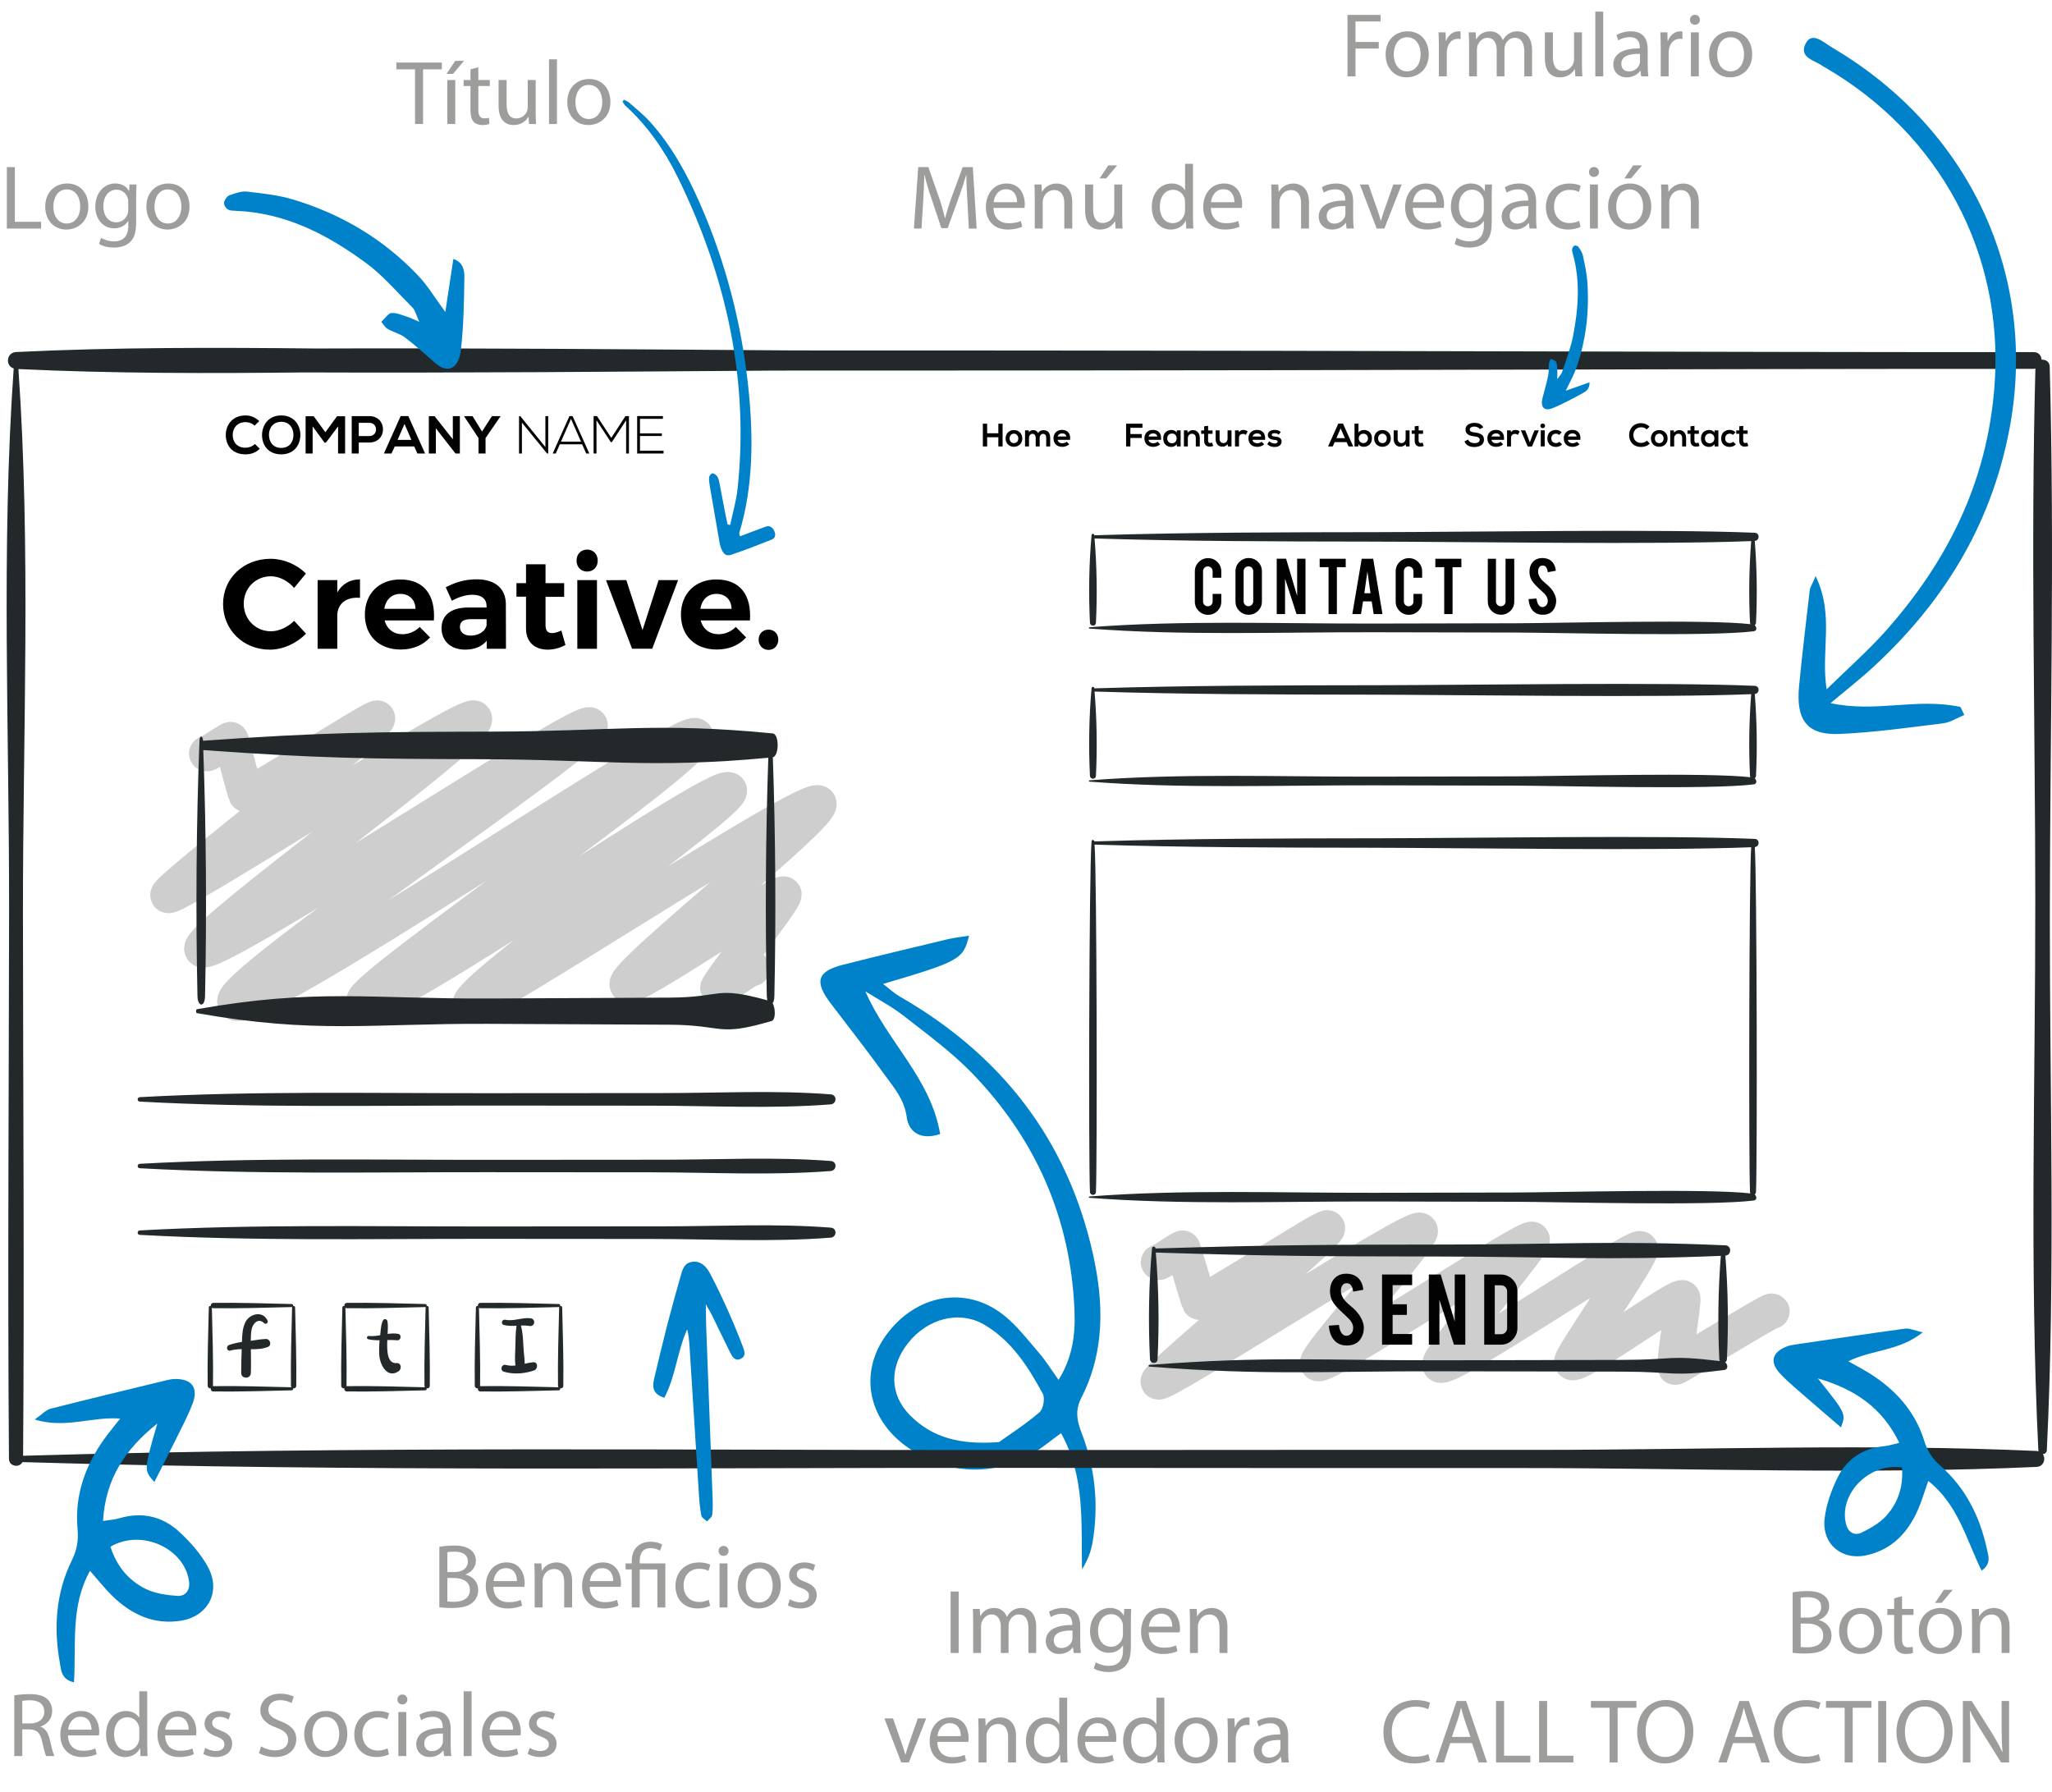 <!-- Generator: Adobe Illustrator 25.2.0, SVG Export Plug-In  -->
<svg version="1.1" xmlns="http://www.w3.org/2000/svg" xmlns:xlink="http://www.w3.org/1999/xlink" x="0px" y="0px"
	 width="179.981px" height="157.168px" viewBox="0 0 179.981 157.168"
	 style="overflow:visible;enable-background:new 0 0 179.981 157.168;" xml:space="preserve">
<style type="text/css">
	.st0{fill:#0082CB;}
	.st1{fill:#9D9D9C;}
	.st2{fill-rule:evenodd;clip-rule:evenodd;fill:#020203;}
	.st3{fill:#020203;}
	.st4{fill-rule:evenodd;clip-rule:evenodd;}
	.st5{fill:#23292A;}
	.st6{fill:none;stroke:#CDCECD;stroke-width:3.118;stroke-linecap:round;stroke-linejoin:round;}
	.st7{font-family:'MyriadHebrew-Regular';}
	.st8{font-size:8px;}
	.st9{font-family:'Bebas';}
	.st10{font-size:5.454px;}
	.st11{font-size:6.906px;}
	.st12{letter-spacing:1;}
</style>
<defs>
</defs>
<g>
	<path id="XMLID_12_" class="st0" d="M75.901,86.94c1.903,4.405,5.732,7.605,6.561,12.514c-1.864,0.63-2.784-0.34-2.928-1.451
		c-0.204-1.573-1.117-2.609-1.943-3.744c-1.532-2.107-3.127-4.168-4.712-6.236c-1.476-1.925-1.216-2.838,1.062-3.415
		c3.05-0.771,6.11-1.504,9.17-2.235c0.589-0.141,1.198-0.201,1.883-0.312c-0.512,2.08-0.797,2.235-7.538,4.231
		c0.573,0.438,0.976,0.823,1.445,1.092c8.885,5.103,14.706,12.511,16.961,22.582c0.964,4.307,1.049,8.587-1.022,12.632
		c-0.575,1.123-0.364,2.047,0.03,3.071c1.191,3.092,1.509,6.282,0.969,9.545c-0.138,0.831-0.437,1.636-0.937,2.417
		c-0.082-4.063,0.288-8.118-1.838-11.939c-0.484,0.361-0.908,0.667-1.322,0.986c-3.739,2.876-8.403,2.943-12.251,0.172
		c-3.376-2.43-4.128-6.466-1.808-9.705c2.602-3.633,7.037-4.456,10.371-1.793c1.176,0.94,2.116,2.186,3.11,3.338
		c0.569,0.66,1.03,1.412,1.683,2.323c1.254-2.011,1.481-4.037,1.397-6.086c-0.331-8.072-3.389-15.024-8.978-20.803
		c-1.801-1.862-3.935-3.413-5.985-5.019C78.233,88.283,77.033,87.655,75.901,86.94z M87.623,126.47
		c0.873-0.625,2.281-1.53,3.544-2.605c0.339-0.288,0.509-1.24,0.294-1.637c-1.284-2.364-2.73-4.646-5.138-6.056
		c-2.164-1.267-4.953-0.562-6.673,1.612c-1.644,2.079-1.636,4.5,0.15,6.317C81.745,126.08,84.195,126.737,87.623,126.47z"/>
	<g>
		<path class="st1" d="M84.853,17.676c-0.048-0.744-0.096-1.655-0.088-2.319h-0.023c-0.185,0.624-0.424,1.352-0.688,2.071
			l-0.935,2.583h-0.552l-0.855-2.566c-0.265-0.76-0.473-1.455-0.616-2.087h-0.023c-0.024,0.664-0.049,1.559-0.104,2.375
			l-0.144,2.311h-0.664l0.376-5.389h0.888l0.919,2.615c0.225,0.647,0.4,1.287,0.536,1.847h0.023
			c0.137-0.543,0.328-1.175,0.576-1.854l0.959-2.607h0.888l0.336,5.389h-0.688L84.853,17.676z"/>
		<path class="st1" d="M87.143,18.236c0.017,0.952,0.616,1.343,1.327,1.343c0.504,0,0.815-0.088,1.071-0.2l0.12,0.503
			c-0.239,0.112-0.672,0.248-1.287,0.248c-1.191,0-1.903-0.792-1.903-1.951c0-1.175,0.688-2.087,1.823-2.087
			c1.256,0,1.591,1.103,1.591,1.815c0,0.144-0.016,0.256-0.031,0.328H87.143z M89.206,17.732c0.008-0.44-0.185-1.136-0.976-1.136
			c-0.712,0-1.023,0.648-1.08,1.136H89.206z"/>
		<path class="st1" d="M90.759,17.221c0-0.4-0.016-0.728-0.031-1.04h0.623l0.032,0.631h0.024c0.191-0.359,0.64-0.719,1.279-0.719
			c0.527,0,1.359,0.32,1.359,1.639v2.311H93.35V17.82c0-0.632-0.231-1.151-0.896-1.151c-0.464,0-0.815,0.328-0.943,0.72
			c-0.032,0.088-0.056,0.208-0.056,0.328v2.327h-0.696V17.221z"/>
		<path class="st1" d="M97.846,20.043l-0.04-0.632h-0.017c-0.176,0.296-0.567,0.72-1.287,0.72c-0.752,0-1.327-0.456-1.327-1.695
			v-2.255h0.703v2.135c0,0.751,0.24,1.239,0.848,1.239c0.512,0,0.84-0.352,0.943-0.64c0.04-0.112,0.064-0.248,0.064-0.368v-2.367
			h0.695v2.806c0,0.408,0.017,0.744,0.032,1.056H97.846z M97.989,14.502l-0.968,1.144h-0.575l0.768-1.144H97.989z"/>
		<path class="st1" d="M104.637,14.366v4.686c0,0.335,0.017,0.719,0.032,0.991h-0.624l-0.031-0.672h-0.024
			c-0.208,0.44-0.68,0.76-1.304,0.76c-0.943,0-1.663-0.792-1.663-1.959c-0.008-1.295,0.792-2.079,1.735-2.079
			c0.592,0,0.991,0.272,1.167,0.583h0.017v-2.311H104.637z M103.941,17.748c0-0.088-0.008-0.208-0.024-0.296
			c-0.111-0.447-0.495-0.807-1.023-0.807c-0.728,0-1.167,0.631-1.167,1.487c0,0.784,0.392,1.439,1.151,1.439
			c0.472,0,0.896-0.32,1.031-0.848c0.024-0.096,0.032-0.192,0.032-0.304V17.748z"/>
		<path class="st1" d="M106.207,18.236c0.016,0.952,0.615,1.343,1.327,1.343c0.504,0,0.815-0.088,1.071-0.2l0.12,0.503
			c-0.24,0.112-0.672,0.248-1.287,0.248c-1.191,0-1.903-0.792-1.903-1.951c0-1.175,0.688-2.087,1.823-2.087
			c1.255,0,1.591,1.103,1.591,1.815c0,0.144-0.016,0.256-0.032,0.328H106.207z M108.27,17.732c0.008-0.44-0.184-1.136-0.976-1.136
			c-0.712,0-1.023,0.648-1.079,1.136H108.27z"/>
		<path class="st1" d="M111.526,17.221c0-0.4-0.016-0.728-0.031-1.04h0.623l0.032,0.631h0.024c0.191-0.359,0.64-0.719,1.279-0.719
			c0.527,0,1.359,0.32,1.359,1.639v2.311h-0.696V17.82c0-0.632-0.231-1.151-0.896-1.151c-0.464,0-0.815,0.328-0.943,0.72
			c-0.032,0.088-0.056,0.208-0.056,0.328v2.327h-0.696V17.221z"/>
		<path class="st1" d="M118.686,19.115c0,0.336,0.016,0.664,0.056,0.928h-0.632l-0.063-0.488h-0.017
			c-0.216,0.296-0.631,0.576-1.183,0.576c-0.776,0-1.184-0.56-1.184-1.111c0-0.936,0.831-1.447,2.326-1.431V17.5
			c0-0.32-0.096-0.896-0.879-0.896c-0.36,0-0.744,0.112-1.008,0.288l-0.16-0.464c0.32-0.208,0.792-0.335,1.271-0.335
			c1.184,0,1.472,0.808,1.472,1.583V19.115z M118.006,18.076c-0.768-0.024-1.64,0.112-1.64,0.863c0,0.464,0.312,0.672,0.664,0.672
			c0.512,0,0.823-0.32,0.943-0.648c0.016-0.08,0.032-0.152,0.032-0.224V18.076z"/>
		<path class="st1" d="M120.03,16.181l0.76,2.167c0.128,0.352,0.232,0.672,0.312,1h0.024c0.088-0.32,0.2-0.647,0.32-1l0.759-2.167
			h0.736l-1.52,3.862h-0.672l-1.471-3.862H120.03z"/>
		<path class="st1" d="M123.919,18.236c0.016,0.952,0.615,1.343,1.327,1.343c0.504,0,0.815-0.088,1.071-0.2l0.12,0.503
			c-0.24,0.112-0.672,0.248-1.287,0.248c-1.191,0-1.903-0.792-1.903-1.951c0-1.175,0.688-2.087,1.823-2.087
			c1.255,0,1.591,1.103,1.591,1.815c0,0.144-0.016,0.256-0.032,0.328H123.919z M125.981,17.732c0.008-0.44-0.184-1.136-0.976-1.136
			c-0.712,0-1.023,0.648-1.079,1.136H125.981z"/>
		<path class="st1" d="M130.837,19.483c0,0.896-0.176,1.431-0.552,1.767c-0.376,0.344-0.92,0.463-1.407,0.463
			c-0.464,0-0.976-0.112-1.295-0.32l0.176-0.536c0.264,0.16,0.663,0.312,1.144,0.312c0.719,0,1.247-0.384,1.247-1.359v-0.432h-0.017
			c-0.216,0.36-0.64,0.647-1.23,0.647c-0.968,0-1.647-0.815-1.647-1.887c0-1.312,0.855-2.047,1.743-2.047
			c0.672,0,1.039,0.344,1.207,0.664h0.016l0.032-0.576h0.616c-0.017,0.272-0.032,0.583-0.032,1.055V19.483z M130.142,17.7
			c0-0.12-0.009-0.224-0.04-0.32c-0.128-0.408-0.472-0.744-0.992-0.744c-0.663,0-1.151,0.568-1.151,1.463
			c0,0.759,0.393,1.399,1.151,1.399c0.433,0,0.824-0.28,0.976-0.728c0.04-0.12,0.057-0.256,0.057-0.375V17.7z"/>
		<path class="st1" d="M134.733,19.115c0,0.336,0.016,0.664,0.056,0.928h-0.632l-0.063-0.488h-0.017
			c-0.216,0.296-0.631,0.576-1.183,0.576c-0.776,0-1.184-0.56-1.184-1.111c0-0.936,0.831-1.447,2.326-1.431V17.5
			c0-0.32-0.096-0.896-0.879-0.896c-0.36,0-0.744,0.112-1.008,0.288l-0.16-0.464c0.32-0.208,0.792-0.335,1.271-0.335
			c1.184,0,1.472,0.808,1.472,1.583V19.115z M134.054,18.076c-0.768-0.024-1.64,0.112-1.64,0.863c0,0.464,0.312,0.672,0.664,0.672
			c0.512,0,0.823-0.32,0.943-0.648c0.016-0.08,0.032-0.152,0.032-0.224V18.076z"/>
		<path class="st1" d="M138.629,19.899c-0.184,0.096-0.592,0.232-1.111,0.232c-1.167,0-1.927-0.792-1.927-1.975
			c0-1.191,0.815-2.063,2.079-2.063c0.407,0,0.783,0.104,0.976,0.2l-0.16,0.544c-0.168-0.096-0.432-0.184-0.815-0.184
			c-0.888,0-1.367,0.664-1.367,1.463c0,0.896,0.575,1.447,1.351,1.447c0.392,0,0.656-0.104,0.855-0.192L138.629,19.899z"/>
		<path class="st1" d="M140.246,15.086c0,0.24-0.176,0.432-0.447,0.432c-0.256,0-0.433-0.192-0.424-0.432
			c-0.009-0.24,0.176-0.44,0.432-0.44S140.238,14.838,140.246,15.086z M139.454,20.043v-3.862h0.696v3.862H139.454z"/>
		<path class="st1" d="M144.829,18.108c0,1.431-1.048,2.023-1.943,2.023c-1.016,0-1.839-0.76-1.839-2.007
			c0-1.295,0.88-2.031,1.927-2.031C144.053,16.093,144.829,16.869,144.829,18.108z M141.759,18.124c0,0.775,0.392,1.479,1.175,1.479
			c0.768,0,1.184-0.704,1.184-1.487c0-0.672-0.312-1.503-1.184-1.503C142.07,16.613,141.759,17.437,141.759,18.124z M144.021,14.502
			l-0.968,1.144h-0.576l0.768-1.144H144.021z"/>
		<path class="st1" d="M145.718,17.221c0-0.4-0.016-0.728-0.031-1.04h0.623l0.032,0.631h0.024c0.191-0.359,0.64-0.719,1.279-0.719
			c0.527,0,1.359,0.32,1.359,1.639v2.311h-0.696V17.82c0-0.632-0.231-1.151-0.896-1.151c-0.464,0-0.815,0.328-0.943,0.72
			c-0.032,0.088-0.056,0.208-0.056,0.328v2.327h-0.696V17.221z"/>
	</g>
	<g>
		<path class="st1" d="M118.188,1.307h2.902v0.576h-2.198v1.799h2.039v0.576h-2.039v2.438h-0.704V1.307z"/>
		<path class="st1" d="M125.315,4.761c0,1.431-1.048,2.023-1.943,2.023c-1.016,0-1.839-0.76-1.839-2.007
			c0-1.295,0.88-2.031,1.927-2.031C124.539,2.747,125.315,3.522,125.315,4.761z M122.245,4.777c0,0.775,0.392,1.479,1.175,1.479
			c0.768,0,1.184-0.704,1.184-1.487c0-0.672-0.312-1.503-1.184-1.503C122.557,3.266,122.245,4.09,122.245,4.777z"/>
		<path class="st1" d="M126.204,4.034c0-0.456-0.016-0.839-0.031-1.199h0.615l0.024,0.759h0.023c0.185-0.52,0.616-0.847,1.08-0.847
			c0.079,0,0.136,0,0.191,0.016v0.664c-0.063-0.016-0.136-0.024-0.231-0.024c-0.504,0-0.848,0.375-0.943,0.903
			c-0.024,0.096-0.032,0.216-0.032,0.32v2.071h-0.696V4.034z"/>
		<path class="st1" d="M128.853,3.874c0-0.4-0.016-0.728-0.031-1.04h0.607l0.04,0.616h0.016c0.216-0.368,0.576-0.704,1.224-0.704
			c0.527,0,0.928,0.32,1.096,0.768h0.016c0.12-0.216,0.271-0.384,0.432-0.504c0.24-0.176,0.488-0.264,0.855-0.264
			c0.512,0,1.271,0.328,1.271,1.671v2.279h-0.68V4.514c0-0.752-0.279-1.2-0.848-1.2c-0.399,0-0.711,0.296-0.831,0.632
			c-0.032,0.104-0.064,0.232-0.064,0.36v2.391h-0.68V4.377c0-0.616-0.279-1.063-0.808-1.063c-0.439,0-0.759,0.352-0.879,0.704
			c-0.032,0.104-0.048,0.232-0.048,0.344v2.335h-0.688V3.874z"/>
		<path class="st1" d="M138.172,6.696l-0.04-0.632h-0.017c-0.176,0.296-0.567,0.72-1.287,0.72c-0.752,0-1.327-0.456-1.327-1.695
			V2.834h0.703v2.135c0,0.751,0.24,1.239,0.848,1.239c0.512,0,0.84-0.352,0.943-0.64c0.04-0.112,0.064-0.248,0.064-0.368V2.834
			h0.695v2.806c0,0.408,0.017,0.744,0.032,1.056H138.172z"/>
		<path class="st1" d="M139.925,1.02h0.695v5.677h-0.695V1.02z"/>
		<path class="st1" d="M144.523,5.769c0,0.336,0.016,0.664,0.056,0.928h-0.632l-0.063-0.488h-0.017
			c-0.216,0.296-0.631,0.576-1.183,0.576c-0.776,0-1.184-0.56-1.184-1.111c0-0.936,0.831-1.447,2.326-1.431V4.154
			c0-0.32-0.096-0.896-0.879-0.896c-0.36,0-0.744,0.112-1.008,0.288l-0.16-0.464c0.32-0.208,0.792-0.335,1.271-0.335
			c1.184,0,1.472,0.808,1.472,1.583V5.769z M143.844,4.729c-0.768-0.024-1.64,0.112-1.64,0.863c0,0.464,0.312,0.672,0.664,0.672
			c0.512,0,0.823-0.32,0.943-0.648c0.016-0.08,0.032-0.152,0.032-0.224V4.729z"/>
		<path class="st1" d="M145.66,4.034c0-0.456-0.016-0.839-0.031-1.199h0.615l0.024,0.759h0.023c0.185-0.52,0.616-0.847,1.08-0.847
			c0.079,0,0.136,0,0.191,0.016v0.664c-0.063-0.016-0.136-0.024-0.231-0.024c-0.504,0-0.848,0.375-0.943,0.903
			c-0.024,0.096-0.032,0.216-0.032,0.32v2.071h-0.696V4.034z"/>
		<path class="st1" d="M149.101,1.739c0,0.24-0.177,0.432-0.448,0.432c-0.256,0-0.432-0.192-0.424-0.432
			c-0.008-0.24,0.176-0.44,0.432-0.44S149.092,1.491,149.101,1.739z M148.309,6.696V2.834h0.695v3.862H148.309z"/>
		<path class="st1" d="M153.683,4.761c0,1.431-1.048,2.023-1.943,2.023c-1.016,0-1.839-0.76-1.839-2.007
			c0-1.295,0.88-2.031,1.927-2.031C152.906,2.747,153.683,3.522,153.683,4.761z M150.612,4.777c0,0.775,0.392,1.479,1.175,1.479
			c0.768,0,1.184-0.704,1.184-1.487c0-0.672-0.312-1.503-1.184-1.503C150.924,3.266,150.612,4.09,150.612,4.777z"/>
	</g>
	<g>
		<path class="st1" d="M157.234,139.651c0.312-0.064,0.8-0.112,1.279-0.112c0.696,0,1.144,0.12,1.472,0.392
			c0.288,0.208,0.455,0.527,0.455,0.951c0,0.521-0.352,0.983-0.911,1.184v0.017c0.512,0.128,1.111,0.543,1.111,1.358
			c0,0.456-0.176,0.808-0.464,1.072c-0.367,0.344-0.976,0.503-1.854,0.503c-0.488,0-0.848-0.031-1.088-0.063V139.651z
			 M157.938,141.865h0.632c0.728,0,1.167-0.392,1.167-0.911c0-0.632-0.479-0.88-1.184-0.88c-0.319,0-0.504,0.024-0.615,0.049
			V141.865z M157.938,144.44c0.144,0.023,0.327,0.032,0.583,0.032c0.72,0,1.392-0.265,1.392-1.04c0-0.743-0.64-1.047-1.399-1.047
			h-0.575V144.44z"/>
		<path class="st1" d="M165.089,143.033c0,1.431-1.048,2.022-1.943,2.022c-1.015,0-1.839-0.76-1.839-2.007
			c0-1.295,0.88-2.03,1.928-2.03C164.313,141.019,165.089,141.794,165.089,143.033z M162.019,143.049
			c0,0.775,0.392,1.479,1.176,1.479c0.768,0,1.183-0.704,1.183-1.487c0-0.672-0.312-1.503-1.183-1.503
			C162.33,141.538,162.019,142.361,162.019,143.049z"/>
		<path class="st1" d="M166.826,139.986v1.12h1.007v0.527h-1.007v2.087c0,0.479,0.136,0.752,0.527,0.752
			c0.184,0,0.312-0.024,0.408-0.049l0.031,0.528c-0.136,0.063-0.352,0.104-0.631,0.104c-0.32,0-0.592-0.111-0.76-0.296
			c-0.184-0.224-0.264-0.56-0.264-1.015v-2.111h-0.6v-0.527h0.6v-0.936L166.826,139.986z"/>
		<path class="st1" d="M172.081,143.033c0,1.431-1.048,2.022-1.943,2.022c-1.016,0-1.839-0.76-1.839-2.007
			c0-1.295,0.879-2.03,1.927-2.03C171.305,141.019,172.081,141.794,172.081,143.033z M169.011,143.049
			c0,0.775,0.392,1.479,1.175,1.479c0.768,0,1.184-0.704,1.184-1.487c0-0.672-0.312-1.503-1.184-1.503
			C169.322,141.538,169.011,142.361,169.011,143.049z M171.273,139.427l-0.968,1.144h-0.576l0.768-1.144H171.273z"/>
		<path class="st1" d="M172.971,142.146c0-0.399-0.016-0.728-0.032-1.039h0.624l0.032,0.631h0.023
			c0.192-0.359,0.64-0.719,1.279-0.719c0.527,0,1.359,0.319,1.359,1.639v2.311h-0.695v-2.223c0-0.632-0.232-1.151-0.896-1.151
			c-0.464,0-0.815,0.328-0.943,0.72c-0.032,0.088-0.057,0.208-0.057,0.328v2.326h-0.695V142.146z"/>
		<path class="st1" d="M125.425,154.4c-0.256,0.12-0.768,0.256-1.431,0.256c-1.512,0-2.655-0.968-2.655-2.734
			c0-1.688,1.144-2.823,2.814-2.823c0.664,0,1.096,0.137,1.279,0.232l-0.167,0.567c-0.265-0.128-0.64-0.224-1.088-0.224
			c-1.264,0-2.103,0.808-2.103,2.223c0,1.319,0.76,2.167,2.07,2.167c0.424,0,0.855-0.088,1.136-0.224L125.425,154.4z"/>
		<path class="st1" d="M127.202,152.873l-0.552,1.695h-0.728l1.84-5.39h0.831l1.839,5.39h-0.743l-0.576-1.695H127.202z
			 M128.97,152.329l-0.528-1.551c-0.119-0.352-0.199-0.672-0.279-0.983h-0.024c-0.071,0.319-0.159,0.647-0.264,0.976l-0.527,1.559
			H128.97z"/>
		<path class="st1" d="M131.219,149.179h0.704v4.798h2.303v0.592h-3.007V149.179z"/>
		<path class="st1" d="M134.995,149.179h0.703v4.798h2.303v0.592h-3.006V149.179z"/>
		<path class="st1" d="M141.178,149.771h-1.639v-0.592h3.99v0.592h-1.647v4.798h-0.704V149.771z"/>
		<path class="st1" d="M148.521,151.865c0,1.791-1.144,2.791-2.503,2.791c-1.455,0-2.423-1.144-2.423-2.751
			c0-1.655,1.032-2.814,2.52-2.814C147.649,149.091,148.521,150.307,148.521,151.865z M144.339,151.882
			c0,1.223,0.624,2.206,1.719,2.206c1.136,0,1.728-1.031,1.728-2.206c0-1.104-0.536-2.223-1.72-2.223
			C144.946,149.659,144.339,150.666,144.339,151.882z"/>
		<path class="st1" d="M152.002,152.873l-0.552,1.695h-0.728l1.84-5.39h0.831l1.839,5.39h-0.743l-0.576-1.695H152.002z
			 M153.77,152.329l-0.528-1.551c-0.119-0.352-0.199-0.672-0.279-0.983h-0.024c-0.071,0.319-0.159,0.647-0.264,0.976l-0.527,1.559
			H153.77z"/>
		<path class="st1" d="M159.673,154.4c-0.256,0.12-0.768,0.256-1.432,0.256c-1.511,0-2.654-0.968-2.654-2.734
			c0-1.688,1.144-2.823,2.814-2.823c0.664,0,1.096,0.137,1.279,0.232l-0.168,0.567c-0.264-0.128-0.64-0.224-1.087-0.224
			c-1.264,0-2.104,0.808-2.104,2.223c0,1.319,0.76,2.167,2.071,2.167c0.424,0,0.855-0.088,1.135-0.224L159.673,154.4z"/>
		<path class="st1" d="M161.794,149.771h-1.639v-0.592h3.99v0.592h-1.647v4.798h-0.704V149.771z"/>
		<path class="st1" d="M165.442,149.179v5.39h-0.704v-5.39H165.442z"/>
		<path class="st1" d="M171.264,151.865c0,1.791-1.143,2.791-2.502,2.791c-1.455,0-2.423-1.144-2.423-2.751
			c0-1.655,1.031-2.814,2.519-2.814C170.393,149.091,171.264,150.307,171.264,151.865z M167.082,151.882
			c0,1.223,0.624,2.206,1.72,2.206c1.135,0,1.727-1.031,1.727-2.206c0-1.104-0.535-2.223-1.719-2.223
			C167.69,149.659,167.082,150.666,167.082,151.882z"/>
		<path class="st1" d="M172.162,154.568v-5.39h0.775l1.72,2.719c0.392,0.64,0.711,1.207,0.967,1.759l0.017-0.008
			c-0.064-0.72-0.08-1.375-0.08-2.207v-2.263h0.655v5.39h-0.703l-1.711-2.734c-0.376-0.6-0.736-1.216-1.008-1.8l-0.023,0.009
			c0.039,0.68,0.056,1.327,0.056,2.223v2.303H172.162z"/>
	</g>
	<g>
		<path class="st1" d="M1.252,148.688c0.359-0.072,0.863-0.112,1.343-0.112c0.744,0,1.224,0.137,1.56,0.44
			c0.264,0.239,0.424,0.607,0.424,1.023c0,0.711-0.448,1.184-1.016,1.375v0.016c0.416,0.152,0.664,0.544,0.792,1.096
			c0.176,0.76,0.304,1.271,0.415,1.479H4.05c-0.088-0.152-0.207-0.616-0.359-1.287c-0.16-0.736-0.448-1.023-1.079-1.048H1.955v2.335
			H1.252V148.688z M1.955,151.144h0.712c0.743,0,1.215-0.408,1.215-1.023c0-0.704-0.503-1-1.239-1.008
			c-0.344,0-0.575,0.032-0.688,0.064V151.144z"/>
		<path class="st1" d="M5.964,152.198c0.016,0.952,0.615,1.344,1.327,1.344c0.504,0,0.815-0.088,1.071-0.2l0.12,0.504
			c-0.24,0.112-0.672,0.248-1.288,0.248c-1.19,0-1.902-0.792-1.902-1.951c0-1.175,0.688-2.087,1.823-2.087
			c1.255,0,1.591,1.104,1.591,1.815c0,0.144-0.016,0.256-0.032,0.327H5.964z M8.026,151.695c0.008-0.44-0.184-1.136-0.976-1.136
			c-0.712,0-1.023,0.647-1.079,1.136H8.026z"/>
		<path class="st1" d="M12.914,148.329v4.686c0,0.335,0.016,0.719,0.031,0.991h-0.623l-0.032-0.672h-0.024
			c-0.207,0.439-0.68,0.76-1.303,0.76c-0.943,0-1.663-0.792-1.663-1.959c-0.008-1.295,0.791-2.079,1.735-2.079
			c0.591,0,0.991,0.272,1.167,0.584h0.016v-2.311H12.914z M12.218,151.711c0-0.088-0.008-0.208-0.023-0.296
			c-0.112-0.447-0.496-0.808-1.023-0.808c-0.728,0-1.168,0.632-1.168,1.487c0,0.783,0.393,1.439,1.151,1.439
			c0.472,0,0.896-0.32,1.032-0.848c0.023-0.096,0.031-0.192,0.031-0.304V151.711z"/>
		<path class="st1" d="M14.483,152.198c0.016,0.952,0.616,1.344,1.327,1.344c0.504,0,0.815-0.088,1.071-0.2l0.12,0.504
			c-0.239,0.112-0.672,0.248-1.287,0.248c-1.191,0-1.903-0.792-1.903-1.951c0-1.175,0.688-2.087,1.823-2.087
			c1.256,0,1.591,1.104,1.591,1.815c0,0.144-0.016,0.256-0.031,0.327H14.483z M16.546,151.695c0.009-0.44-0.184-1.136-0.975-1.136
			c-0.712,0-1.023,0.647-1.08,1.136H16.546z"/>
		<path class="st1" d="M18.004,153.286c0.208,0.136,0.575,0.279,0.927,0.279c0.512,0,0.752-0.256,0.752-0.575
			c0-0.336-0.2-0.512-0.72-0.704c-0.695-0.256-1.023-0.64-1.023-1.103c0-0.616,0.504-1.128,1.335-1.128
			c0.393,0,0.736,0.104,0.952,0.232l-0.176,0.512c-0.152-0.088-0.432-0.232-0.8-0.232c-0.408,0-0.64,0.248-0.64,0.536
			c0,0.319,0.224,0.464,0.735,0.663c0.664,0.248,1.016,0.576,1.016,1.159c0,0.68-0.527,1.168-1.447,1.168
			c-0.424,0-0.815-0.112-1.087-0.272L18.004,153.286z"/>
		<path class="st1" d="M22.899,153.158c0.312,0.191,0.768,0.352,1.247,0.352c0.712,0,1.128-0.376,1.128-0.919
			c0-0.504-0.288-0.792-1.023-1.072c-0.872-0.304-1.415-0.775-1.415-1.526c0-0.832,0.695-1.455,1.743-1.455
			c0.543,0,0.951,0.128,1.191,0.256l-0.192,0.567c-0.176-0.096-0.536-0.256-1.023-0.256c-0.735,0-1.016,0.439-1.016,0.808
			c0,0.504,0.328,0.751,1.071,1.039c0.912,0.36,1.376,0.792,1.376,1.583c0,0.832-0.616,1.56-1.888,1.56
			c-0.527,0-1.095-0.16-1.383-0.352L22.899,153.158z"/>
		<path class="st1" d="M30.466,152.07c0,1.432-1.048,2.023-1.943,2.023c-1.016,0-1.839-0.76-1.839-2.007
			c0-1.296,0.879-2.031,1.927-2.031C29.689,150.056,30.466,150.831,30.466,152.07z M27.396,152.087c0,0.775,0.392,1.479,1.175,1.479
			c0.768,0,1.184-0.703,1.184-1.486c0-0.672-0.312-1.504-1.184-1.504C27.707,150.575,27.396,151.399,27.396,152.087z"/>
		<path class="st1" d="M34.114,153.861c-0.185,0.097-0.592,0.232-1.111,0.232c-1.168,0-1.928-0.792-1.928-1.975
			c0-1.191,0.815-2.063,2.079-2.063c0.408,0,0.783,0.104,0.976,0.2l-0.16,0.544c-0.168-0.097-0.432-0.185-0.815-0.185
			c-0.888,0-1.367,0.664-1.367,1.464c0,0.896,0.576,1.447,1.352,1.447c0.392,0,0.655-0.104,0.855-0.192L34.114,153.861z"/>
		<path class="st1" d="M35.73,149.049c0,0.239-0.176,0.432-0.447,0.432c-0.256,0-0.432-0.192-0.424-0.432
			c-0.008-0.24,0.176-0.44,0.432-0.44S35.723,148.801,35.73,149.049z M34.939,154.006v-3.862h0.695v3.862H34.939z"/>
		<path class="st1" d="M39.53,153.078c0,0.336,0.016,0.664,0.056,0.928h-0.632l-0.063-0.488h-0.017
			c-0.216,0.296-0.632,0.576-1.183,0.576c-0.776,0-1.184-0.56-1.184-1.111c0-0.936,0.831-1.447,2.326-1.432v-0.088
			c0-0.319-0.096-0.896-0.879-0.896c-0.36,0-0.744,0.112-1.008,0.288l-0.16-0.464c0.32-0.208,0.792-0.336,1.271-0.336
			c1.184,0,1.472,0.808,1.472,1.583V153.078z M38.851,152.039c-0.768-0.024-1.64,0.111-1.64,0.863c0,0.464,0.312,0.672,0.664,0.672
			c0.512,0,0.823-0.32,0.943-0.648c0.016-0.079,0.032-0.151,0.032-0.224V152.039z"/>
		<path class="st1" d="M40.667,148.329h0.696v5.677h-0.696V148.329z"/>
		<path class="st1" d="M42.939,152.198c0.016,0.952,0.615,1.344,1.327,1.344c0.504,0,0.815-0.088,1.071-0.2l0.12,0.504
			c-0.24,0.112-0.672,0.248-1.288,0.248c-1.19,0-1.902-0.792-1.902-1.951c0-1.175,0.688-2.087,1.823-2.087
			c1.255,0,1.591,1.104,1.591,1.815c0,0.144-0.016,0.256-0.032,0.327H42.939z M45.002,151.695c0.008-0.44-0.184-1.136-0.976-1.136
			c-0.712,0-1.023,0.647-1.079,1.136H45.002z"/>
		<path class="st1" d="M46.459,153.286c0.208,0.136,0.576,0.279,0.928,0.279c0.512,0,0.752-0.256,0.752-0.575
			c0-0.336-0.2-0.512-0.72-0.704c-0.696-0.256-1.023-0.64-1.023-1.103c0-0.616,0.503-1.128,1.335-1.128
			c0.392,0,0.735,0.104,0.951,0.232l-0.176,0.512c-0.151-0.088-0.432-0.232-0.8-0.232c-0.407,0-0.64,0.248-0.64,0.536
			c0,0.319,0.225,0.464,0.736,0.663c0.663,0.248,1.015,0.576,1.015,1.159c0,0.68-0.527,1.168-1.446,1.168
			c-0.424,0-0.816-0.112-1.088-0.272L46.459,153.286z"/>
	</g>
	<g>
		<path class="st1" d="M36.403,6.08h-1.639V5.488h3.989V6.08h-1.646v4.797h-0.704V6.08z"/>
		<path class="st1" d="M40.699,5.336L39.731,6.48h-0.567l0.768-1.144H40.699z M39.235,10.877V7.016h0.696v3.862H39.235z"/>
		<path class="st1" d="M41.955,5.896v1.12h1.008v0.528h-1.008V9.63c0,0.479,0.137,0.751,0.528,0.751
			c0.184,0,0.312-0.024,0.407-0.048l0.032,0.528c-0.136,0.064-0.352,0.104-0.632,0.104c-0.319,0-0.592-0.112-0.76-0.296
			c-0.184-0.224-0.264-0.56-0.264-1.015V7.543h-0.6V7.016h0.6V6.08L41.955,5.896z"/>
		<path class="st1" d="M46.402,10.877l-0.04-0.632h-0.016c-0.176,0.296-0.568,0.72-1.287,0.72c-0.752,0-1.328-0.456-1.328-1.695
			V7.016h0.704V9.15c0,0.751,0.24,1.239,0.848,1.239c0.512,0,0.839-0.352,0.943-0.64c0.04-0.112,0.063-0.248,0.063-0.368V7.016
			h0.696v2.806c0,0.408,0.016,0.744,0.031,1.056H46.402z"/>
		<path class="st1" d="M48.155,5.201h0.696v5.677h-0.696V5.201z"/>
		<path class="st1" d="M53.538,8.942c0,1.431-1.048,2.023-1.943,2.023c-1.016,0-1.839-0.76-1.839-2.007
			c0-1.295,0.88-2.031,1.927-2.031C52.762,6.928,53.538,7.703,53.538,8.942z M50.468,8.958c0,0.775,0.392,1.479,1.175,1.479
			c0.768,0,1.184-0.704,1.184-1.487c0-0.672-0.312-1.503-1.184-1.503C50.779,7.447,50.468,8.271,50.468,8.958z"/>
	</g>
	<g>
		<path class="st1" d="M84.085,139.579v5.389h-0.704v-5.389H84.085z"/>
		<path class="st1" d="M85.357,142.146c0-0.399-0.016-0.728-0.032-1.039h0.607l0.04,0.615h0.017
			c0.216-0.368,0.575-0.703,1.223-0.703c0.528,0,0.928,0.319,1.096,0.768h0.016c0.12-0.216,0.272-0.384,0.433-0.504
			c0.239-0.176,0.487-0.264,0.855-0.264c0.512,0,1.271,0.327,1.271,1.671v2.278h-0.679v-2.183c0-0.752-0.28-1.199-0.848-1.199
			c-0.4,0-0.712,0.296-0.832,0.632c-0.032,0.104-0.063,0.231-0.063,0.359v2.391h-0.68v-2.318c0-0.616-0.28-1.063-0.808-1.063
			c-0.44,0-0.76,0.352-0.88,0.703c-0.032,0.104-0.048,0.232-0.048,0.344v2.335h-0.688V142.146z"/>
		<path class="st1" d="M94.748,144.04c0,0.336,0.016,0.664,0.056,0.928h-0.632l-0.063-0.487h-0.017
			c-0.216,0.296-0.632,0.575-1.183,0.575c-0.776,0-1.184-0.56-1.184-1.111c0-0.936,0.831-1.447,2.326-1.431v-0.088
			c0-0.32-0.096-0.896-0.879-0.896c-0.36,0-0.744,0.111-1.008,0.287l-0.16-0.464c0.32-0.207,0.792-0.335,1.271-0.335
			c1.184,0,1.472,0.808,1.472,1.583V144.04z M94.068,143.001c-0.768-0.023-1.64,0.112-1.64,0.863c0,0.464,0.312,0.672,0.664,0.672
			c0.512,0,0.823-0.319,0.943-0.647c0.016-0.08,0.032-0.152,0.032-0.224V143.001z"/>
		<path class="st1" d="M99.188,144.408c0,0.896-0.176,1.432-0.552,1.768c-0.376,0.344-0.92,0.463-1.407,0.463
			c-0.464,0-0.976-0.111-1.295-0.319l0.176-0.536c0.264,0.16,0.663,0.312,1.143,0.312c0.72,0,1.248-0.384,1.248-1.359v-0.432h-0.017
			c-0.216,0.359-0.64,0.647-1.231,0.647c-0.967,0-1.646-0.815-1.646-1.887c0-1.312,0.855-2.047,1.743-2.047
			c0.671,0,1.039,0.344,1.207,0.663h0.016l0.032-0.575h0.616c-0.017,0.271-0.032,0.583-0.032,1.055V144.408z M98.492,142.625
			c0-0.12-0.009-0.224-0.04-0.319c-0.128-0.408-0.472-0.744-0.992-0.744c-0.663,0-1.151,0.568-1.151,1.464
			c0,0.759,0.393,1.398,1.151,1.398c0.432,0,0.824-0.279,0.976-0.728c0.04-0.119,0.057-0.256,0.057-0.375V142.625z"/>
		<path class="st1" d="M100.757,143.161c0.016,0.951,0.616,1.343,1.327,1.343c0.504,0,0.815-0.088,1.071-0.199l0.12,0.503
			c-0.239,0.112-0.672,0.248-1.287,0.248c-1.191,0-1.903-0.791-1.903-1.95c0-1.176,0.688-2.087,1.823-2.087
			c1.256,0,1.591,1.103,1.591,1.814c0,0.145-0.016,0.256-0.031,0.328H100.757z M102.819,142.657
			c0.009-0.439-0.184-1.136-0.975-1.136c-0.712,0-1.023,0.648-1.08,1.136H102.819z"/>
		<path class="st1" d="M104.373,142.146c0-0.399-0.016-0.728-0.032-1.039h0.624l0.032,0.631h0.023
			c0.192-0.359,0.64-0.719,1.279-0.719c0.527,0,1.359,0.319,1.359,1.639v2.311h-0.695v-2.223c0-0.632-0.232-1.151-0.896-1.151
			c-0.464,0-0.815,0.328-0.943,0.72c-0.032,0.088-0.057,0.208-0.057,0.328v2.326h-0.695V142.146z"/>
		<path class="st1" d="M78.325,150.706l0.76,2.167c0.128,0.352,0.232,0.672,0.312,0.999h0.024c0.088-0.319,0.2-0.647,0.319-0.999
			l0.76-2.167h0.736l-1.52,3.862h-0.672l-1.471-3.862H78.325z"/>
		<path class="st1" d="M82.214,152.761c0.016,0.952,0.615,1.344,1.327,1.344c0.504,0,0.815-0.088,1.071-0.2l0.12,0.504
			c-0.24,0.112-0.672,0.248-1.288,0.248c-1.19,0-1.902-0.792-1.902-1.951c0-1.176,0.688-2.087,1.823-2.087
			c1.255,0,1.591,1.104,1.591,1.815c0,0.144-0.016,0.256-0.032,0.327H82.214z M84.276,152.258c0.008-0.44-0.184-1.136-0.976-1.136
			c-0.712,0-1.023,0.647-1.079,1.136H84.276z"/>
		<path class="st1" d="M85.829,151.746c0-0.4-0.016-0.729-0.031-1.04h0.623l0.032,0.632h0.024c0.191-0.359,0.64-0.72,1.279-0.72
			c0.527,0,1.358,0.32,1.358,1.64v2.311H88.42v-2.223c0-0.632-0.231-1.151-0.896-1.151c-0.464,0-0.815,0.327-0.943,0.719
			c-0.032,0.089-0.056,0.208-0.056,0.328v2.327h-0.696V151.746z"/>
		<path class="st1" d="M93.604,148.892v4.685c0,0.336,0.016,0.72,0.032,0.992h-0.624l-0.032-0.672h-0.023
			c-0.208,0.439-0.68,0.76-1.304,0.76c-0.943,0-1.663-0.792-1.663-1.959c-0.008-1.296,0.792-2.079,1.735-2.079
			c0.592,0,0.991,0.271,1.167,0.584h0.017v-2.311H93.604z M92.908,152.273c0-0.088-0.008-0.208-0.024-0.296
			c-0.111-0.448-0.495-0.808-1.023-0.808c-0.728,0-1.167,0.632-1.167,1.487c0,0.783,0.392,1.439,1.151,1.439
			c0.472,0,0.896-0.32,1.031-0.848c0.024-0.096,0.032-0.192,0.032-0.304V152.273z"/>
		<path class="st1" d="M95.173,152.761c0.016,0.952,0.616,1.344,1.327,1.344c0.504,0,0.815-0.088,1.071-0.2l0.12,0.504
			c-0.239,0.112-0.672,0.248-1.287,0.248c-1.191,0-1.903-0.792-1.903-1.951c0-1.176,0.688-2.087,1.823-2.087
			c1.256,0,1.591,1.104,1.591,1.815c0,0.144-0.016,0.256-0.031,0.327H95.173z M97.235,152.258c0.009-0.44-0.184-1.136-0.975-1.136
			c-0.712,0-1.023,0.647-1.08,1.136H97.235z"/>
		<path class="st1" d="M102.124,148.892v4.685c0,0.336,0.016,0.72,0.031,0.992h-0.623l-0.032-0.672h-0.024
			c-0.207,0.439-0.68,0.76-1.303,0.76c-0.943,0-1.663-0.792-1.663-1.959c-0.008-1.296,0.791-2.079,1.735-2.079
			c0.591,0,0.991,0.271,1.167,0.584h0.016v-2.311H102.124z M101.428,152.273c0-0.088-0.008-0.208-0.023-0.296
			c-0.112-0.448-0.496-0.808-1.023-0.808c-0.728,0-1.168,0.632-1.168,1.487c0,0.783,0.393,1.439,1.151,1.439
			c0.472,0,0.896-0.32,1.032-0.848c0.023-0.096,0.031-0.192,0.031-0.304V152.273z"/>
		<path class="st1" d="M106.804,152.633c0,1.432-1.048,2.023-1.943,2.023c-1.016,0-1.839-0.76-1.839-2.007
			c0-1.296,0.879-2.031,1.927-2.031C106.027,150.618,106.804,151.394,106.804,152.633z M103.733,152.649
			c0,0.775,0.392,1.479,1.175,1.479c0.768,0,1.184-0.703,1.184-1.486c0-0.672-0.312-1.504-1.184-1.504
			C104.045,151.138,103.733,151.962,103.733,152.649z"/>
		<path class="st1" d="M107.693,151.905c0-0.455-0.016-0.839-0.032-1.199h0.616l0.023,0.76h0.024
			c0.184-0.52,0.615-0.848,1.079-0.848c0.08,0,0.136,0,0.192,0.016v0.664c-0.064-0.016-0.137-0.024-0.232-0.024
			c-0.504,0-0.848,0.376-0.943,0.904c-0.024,0.096-0.032,0.216-0.032,0.319v2.071h-0.695V151.905z"/>
		<path class="st1" d="M112.988,153.641c0,0.336,0.016,0.664,0.056,0.928h-0.632l-0.063-0.488h-0.017
			c-0.216,0.296-0.632,0.576-1.183,0.576c-0.776,0-1.184-0.56-1.184-1.111c0-0.936,0.831-1.447,2.326-1.432v-0.088
			c0-0.319-0.096-0.896-0.879-0.896c-0.36,0-0.744,0.112-1.008,0.288l-0.16-0.464c0.32-0.208,0.792-0.336,1.271-0.336
			c1.184,0,1.472,0.808,1.472,1.583V153.641z M112.309,152.602c-0.768-0.024-1.64,0.111-1.64,0.863c0,0.464,0.312,0.672,0.664,0.672
			c0.512,0,0.823-0.32,0.943-0.648c0.016-0.079,0.032-0.151,0.032-0.224V152.602z"/>
	</g>
	<g>
		<path class="st1" d="M38.534,135.657c0.312-0.063,0.8-0.112,1.279-0.112c0.696,0,1.144,0.12,1.472,0.393
			c0.288,0.208,0.456,0.527,0.456,0.951c0,0.52-0.353,0.983-0.912,1.184v0.016c0.512,0.128,1.111,0.544,1.111,1.359
			c0,0.456-0.176,0.808-0.464,1.071c-0.367,0.344-0.976,0.504-1.854,0.504c-0.488,0-0.848-0.032-1.088-0.064V135.657z
			 M39.238,137.872h0.632c0.728,0,1.167-0.392,1.167-0.911c0-0.632-0.479-0.88-1.184-0.88c-0.319,0-0.504,0.024-0.615,0.048V137.872
			z M39.238,140.446c0.144,0.024,0.328,0.032,0.584,0.032c0.719,0,1.391-0.264,1.391-1.039c0-0.744-0.64-1.048-1.399-1.048h-0.575
			V140.446z"/>
		<path class="st1" d="M43.278,139.167c0.016,0.952,0.615,1.344,1.327,1.344c0.504,0,0.815-0.088,1.071-0.2l0.12,0.504
			c-0.24,0.112-0.672,0.248-1.287,0.248c-1.191,0-1.903-0.792-1.903-1.951c0-1.175,0.688-2.087,1.823-2.087
			c1.255,0,1.591,1.104,1.591,1.815c0,0.144-0.016,0.256-0.032,0.327H43.278z M45.341,138.664c0.008-0.44-0.184-1.136-0.976-1.136
			c-0.712,0-1.023,0.647-1.079,1.136H45.341z"/>
		<path class="st1" d="M46.895,138.152c0-0.4-0.016-0.728-0.032-1.04h0.624l0.032,0.632h0.023c0.192-0.359,0.64-0.72,1.279-0.72
			c0.528,0,1.359,0.32,1.359,1.64v2.311h-0.695v-2.223c0-0.632-0.232-1.151-0.896-1.151c-0.464,0-0.815,0.327-0.943,0.72
			c-0.032,0.088-0.057,0.207-0.057,0.327v2.327h-0.695V138.152z"/>
		<path class="st1" d="M51.727,139.167c0.016,0.952,0.615,1.344,1.327,1.344c0.504,0,0.815-0.088,1.071-0.2l0.12,0.504
			c-0.24,0.112-0.672,0.248-1.287,0.248c-1.191,0-1.903-0.792-1.903-1.951c0-1.175,0.688-2.087,1.823-2.087
			c1.255,0,1.591,1.104,1.591,1.815c0,0.144-0.016,0.256-0.032,0.327H51.727z M53.789,138.664c0.008-0.44-0.184-1.136-0.976-1.136
			c-0.712,0-1.023,0.647-1.079,1.136H53.789z"/>
		<path class="st1" d="M55.414,140.975v-3.334H54.87v-0.528h0.544v-0.224c0-1.016,0.6-1.679,1.688-1.679
			c0.359,0,0.783,0.111,0.983,0.256l-0.2,0.535c-0.176-0.12-0.472-0.231-0.815-0.231c-0.743,0-0.96,0.527-0.96,1.151v0.191h2.247
			v3.862h-0.695v-3.334h-1.552v3.334H55.414z"/>
		<path class="st1" d="M62.285,140.83c-0.185,0.097-0.592,0.232-1.111,0.232c-1.168,0-1.928-0.792-1.928-1.975
			c0-1.191,0.816-2.063,2.079-2.063c0.408,0,0.784,0.104,0.976,0.2l-0.16,0.544c-0.168-0.097-0.432-0.185-0.815-0.185
			c-0.888,0-1.367,0.664-1.367,1.464c0,0.896,0.576,1.447,1.352,1.447c0.392,0,0.655-0.104,0.855-0.192L62.285,140.83z"/>
		<path class="st1" d="M63.902,136.018c0,0.239-0.177,0.432-0.448,0.432c-0.256,0-0.432-0.192-0.424-0.432
			c-0.008-0.24,0.176-0.44,0.432-0.44S63.894,135.77,63.902,136.018z M63.11,140.975v-3.862h0.695v3.862H63.11z"/>
		<path class="st1" d="M68.484,139.039c0,1.432-1.048,2.023-1.943,2.023c-1.016,0-1.839-0.76-1.839-2.007
			c0-1.296,0.88-2.031,1.927-2.031C67.708,137.024,68.484,137.8,68.484,139.039z M65.414,139.056c0,0.775,0.392,1.479,1.175,1.479
			c0.768,0,1.184-0.703,1.184-1.486c0-0.672-0.312-1.504-1.184-1.504C65.726,137.544,65.414,138.368,65.414,139.056z"/>
		<path class="st1" d="M69.278,140.255c0.208,0.136,0.575,0.279,0.927,0.279c0.512,0,0.752-0.256,0.752-0.575
			c0-0.336-0.2-0.512-0.72-0.704c-0.695-0.256-1.023-0.64-1.023-1.103c0-0.616,0.504-1.128,1.336-1.128
			c0.392,0,0.735,0.104,0.951,0.232l-0.176,0.512c-0.152-0.088-0.432-0.232-0.8-0.232c-0.408,0-0.64,0.248-0.64,0.536
			c0,0.319,0.224,0.464,0.735,0.663c0.664,0.248,1.016,0.576,1.016,1.159c0,0.68-0.527,1.168-1.447,1.168
			c-0.424,0-0.815-0.112-1.087-0.272L69.278,140.255z"/>
	</g>
	<g>
		<path class="st1" d="M0.6,14.654h0.703v4.797h2.303v0.592H0.6V14.654z"/>
		<path class="st1" d="M7.75,18.108c0,1.431-1.048,2.023-1.943,2.023c-1.016,0-1.839-0.76-1.839-2.007
			c0-1.295,0.879-2.031,1.927-2.031C6.974,16.093,7.75,16.869,7.75,18.108z M4.68,18.124c0,0.775,0.392,1.479,1.175,1.479
			c0.768,0,1.184-0.704,1.184-1.487c0-0.672-0.312-1.503-1.184-1.503C4.991,16.613,4.68,17.437,4.68,18.124z"/>
		<path class="st1" d="M11.941,19.483c0,0.896-0.176,1.431-0.552,1.767c-0.375,0.344-0.919,0.463-1.407,0.463
			c-0.463,0-0.975-0.112-1.295-0.32l0.176-0.536c0.264,0.16,0.664,0.312,1.144,0.312c0.72,0,1.247-0.384,1.247-1.359v-0.432h-0.016
			c-0.216,0.36-0.64,0.647-1.231,0.647c-0.968,0-1.647-0.815-1.647-1.887c0-1.312,0.855-2.047,1.743-2.047
			c0.672,0,1.04,0.344,1.208,0.664h0.016l0.032-0.576h0.615c-0.016,0.272-0.032,0.583-0.032,1.055V19.483z M11.246,17.7
			c0-0.12-0.008-0.224-0.04-0.32c-0.128-0.408-0.472-0.744-0.991-0.744c-0.664,0-1.151,0.568-1.151,1.463
			c0,0.759,0.392,1.399,1.151,1.399c0.432,0,0.823-0.28,0.976-0.728c0.04-0.12,0.056-0.256,0.056-0.375V17.7z"/>
		<path class="st1" d="M16.621,18.108c0,1.431-1.048,2.023-1.943,2.023c-1.015,0-1.839-0.76-1.839-2.007
			c0-1.295,0.88-2.031,1.928-2.031C15.846,16.093,16.621,16.869,16.621,18.108z M13.551,18.124c0,0.775,0.392,1.479,1.176,1.479
			c0.768,0,1.183-0.704,1.183-1.487c0-0.672-0.312-1.503-1.183-1.503C13.862,16.613,13.551,17.437,13.551,18.124z"/>
	</g>
	<g>
		<g>
			<path class="st2" d="M92.767,38.283c0.051-0.183,0.206-0.274,0.394-0.274c0.2,0,0.343,0.091,0.366,0.274H92.767z M93.861,38.572
				c0.054-0.58-0.24-0.871-0.711-0.871c-0.457,0-0.748,0.308-0.748,0.737c0,0.451,0.289,0.751,0.774,0.751
				c0.214,0,0.457-0.074,0.605-0.228l-0.223-0.22c-0.08,0.083-0.249,0.131-0.377,0.131c-0.246,0-0.397-0.126-0.42-0.3H93.861z
				 M91.191,39.152v-0.754c0-0.186,0.117-0.348,0.306-0.348c0.188,0,0.266,0.157,0.266,0.343v0.76h0.348v-0.76
				c0-0.423-0.197-0.668-0.597-0.668c-0.183,0-0.346,0.057-0.471,0.257c-0.08-0.194-0.248-0.263-0.417-0.263
				c-0.134,0-0.297,0.051-0.371,0.194l-0.026-0.171h-0.323v1.411h0.348v-0.754c0-0.186,0.111-0.354,0.3-0.354
				c0.191,0,0.288,0.168,0.288,0.354v0.754H91.191z M88.933,38.032c0.234,0,0.383,0.206,0.383,0.417
				c0,0.214-0.129,0.414-0.383,0.414c-0.254,0-0.383-0.2-0.383-0.414C88.55,38.238,88.681,38.032,88.933,38.032z M88.93,37.715
				c-0.448,0-0.728,0.331-0.728,0.734c0,0.405,0.274,0.734,0.731,0.734c0.457,0,0.734-0.328,0.734-0.734
				C89.666,38.046,89.378,37.715,88.93,37.715z M87.939,39.152v-1.996h-0.374v0.842h-0.982v-0.842h-0.377v1.996h0.377v-0.805h0.982
				v0.805H87.939z"/>
			<path class="st3" d="M112.341,37.889c-0.163-0.143-0.328-0.186-0.548-0.186c-0.257,0-0.594,0.114-0.594,0.44
				c0,0.32,0.317,0.417,0.583,0.437c0.2,0.011,0.28,0.051,0.28,0.149c0,0.103-0.123,0.171-0.254,0.168
				c-0.157-0.003-0.386-0.086-0.485-0.197l-0.171,0.248c0.206,0.214,0.428,0.251,0.651,0.251c0.403,0,0.605-0.214,0.605-0.463
				c0-0.374-0.337-0.434-0.602-0.451c-0.18-0.011-0.263-0.063-0.263-0.154c0-0.088,0.091-0.14,0.257-0.14
				c0.134,0,0.248,0.032,0.348,0.126L112.341,37.889z M109.865,38.283c0.052-0.183,0.206-0.274,0.394-0.274
				c0.2,0,0.343,0.091,0.365,0.274H109.865z M110.959,38.572c0.054-0.58-0.24-0.871-0.711-0.871c-0.457,0-0.748,0.308-0.748,0.737
				c0,0.451,0.288,0.751,0.774,0.751c0.214,0,0.457-0.074,0.605-0.228l-0.223-0.22c-0.08,0.083-0.248,0.131-0.377,0.131
				c-0.246,0-0.397-0.126-0.42-0.3H110.959z M108.323,37.744v1.408h0.348v-0.743c0-0.26,0.169-0.357,0.351-0.357
				c0.114,0,0.18,0.032,0.251,0.091l0.157-0.303c-0.077-0.077-0.217-0.134-0.363-0.134c-0.143,0-0.288,0.026-0.397,0.2l-0.026-0.163
				H108.323z M106.622,37.744v0.74c0,0.437,0.246,0.691,0.582,0.691c0.197,0,0.331-0.068,0.477-0.211l0.023,0.189h0.311v-1.408
				h-0.345v0.718c0,0.216-0.146,0.396-0.36,0.396c-0.223,0-0.34-0.163-0.34-0.377v-0.737H106.622z M105.617,37.384v0.363h-0.263v0.3
				h0.263v0.608c0,0.351,0.2,0.525,0.505,0.514c0.106-0.003,0.188-0.02,0.288-0.06l-0.097-0.297
				c-0.051,0.026-0.114,0.043-0.169,0.043c-0.108,0-0.183-0.066-0.183-0.2v-0.608h0.391v-0.3h-0.388v-0.4L105.617,37.384z
				 M105.234,39.152v-0.74c0-0.443-0.265-0.691-0.597-0.691c-0.177,0-0.32,0.071-0.463,0.211l-0.023-0.191h-0.311v1.411h0.345v-0.72
				c0-0.214,0.146-0.394,0.36-0.394c0.223,0,0.34,0.163,0.34,0.377v0.737H105.234z M102.793,38.021c0.548,0,0.548,0.854,0,0.854
				c-0.231,0-0.417-0.16-0.417-0.428C102.376,38.178,102.561,38.021,102.793,38.021z M103.209,37.938
				c-0.08-0.14-0.26-0.228-0.448-0.228c-0.411-0.003-0.734,0.251-0.734,0.737c0,0.494,0.308,0.751,0.725,0.748
				c0.157-0.003,0.377-0.083,0.457-0.248l0.017,0.206h0.328v-1.408h-0.334L103.209,37.938z M100.742,38.283
				c0.051-0.183,0.206-0.274,0.394-0.274c0.2,0,0.343,0.091,0.365,0.274H100.742z M101.836,38.572
				c0.054-0.58-0.24-0.871-0.711-0.871c-0.457,0-0.748,0.308-0.748,0.737c0,0.451,0.289,0.751,0.774,0.751
				c0.214,0,0.457-0.074,0.605-0.228l-0.222-0.22c-0.08,0.083-0.249,0.131-0.377,0.131c-0.246,0-0.397-0.126-0.42-0.3H101.836z
				 M99.146,39.152v-0.74h1.002v-0.348h-1.002v-0.545h1.059v-0.363h-1.436v1.996H99.146z"/>
			<path class="st3" d="M124.082,37.384v0.363h-0.263v0.3h0.263v0.608c0,0.351,0.2,0.525,0.505,0.514
				c0.106-0.003,0.188-0.02,0.289-0.06l-0.097-0.297c-0.051,0.026-0.114,0.043-0.169,0.043c-0.108,0-0.183-0.066-0.183-0.2v-0.608
				h0.391v-0.3h-0.388v-0.4L124.082,37.384z M122.238,37.744v0.74c0,0.437,0.246,0.691,0.583,0.691c0.197,0,0.331-0.068,0.477-0.211
				l0.023,0.189h0.311v-1.408h-0.345v0.718c0,0.216-0.146,0.396-0.36,0.396c-0.223,0-0.34-0.163-0.34-0.377v-0.737H122.238z
				 M121.255,38.032c0.234,0,0.383,0.206,0.383,0.417c0,0.214-0.128,0.414-0.383,0.414c-0.254,0-0.383-0.2-0.383-0.414
				C120.873,38.238,121.004,38.032,121.255,38.032z M121.252,37.715c-0.448,0-0.728,0.331-0.728,0.734
				c0,0.405,0.274,0.734,0.731,0.734c0.457,0,0.734-0.328,0.734-0.734C121.989,38.046,121.701,37.715,121.252,37.715z
				 M118.805,37.156v1.996h0.326l0.023-0.194c0.108,0.168,0.282,0.225,0.454,0.225c0.414,0,0.725-0.274,0.725-0.737
				c0-0.485-0.305-0.737-0.717-0.737c-0.148,0-0.38,0.08-0.463,0.226v-0.78H118.805z M119.585,38.035c0.223,0,0.4,0.157,0.4,0.411
				c0,0.246-0.177,0.414-0.4,0.414c-0.22,0-0.408-0.16-0.408-0.414C119.177,38.201,119.365,38.035,119.585,38.035z M117.96,38.423
				h-0.743l0.371-0.853L117.96,38.423z M118.28,39.152h0.411l-0.897-2.002h-0.411l-0.897,2.002h0.408l0.171-0.377h1.045
				L118.28,39.152z"/>
			<path class="st3" d="M137.522,38.283c0.052-0.183,0.206-0.274,0.394-0.274c0.2,0,0.343,0.091,0.366,0.274H137.522z
				 M138.616,38.572c0.054-0.58-0.24-0.871-0.711-0.871c-0.457,0-0.748,0.308-0.748,0.737c0,0.451,0.288,0.751,0.774,0.751
				c0.214,0,0.457-0.074,0.605-0.228l-0.223-0.22c-0.08,0.083-0.248,0.131-0.377,0.131c-0.246,0-0.397-0.126-0.42-0.3H138.616z
				 M136.774,38.743c-0.086,0.085-0.197,0.117-0.308,0.117c-0.217,0-0.4-0.143-0.4-0.411c0-0.246,0.171-0.417,0.406-0.417
				c0.097,0,0.2,0.037,0.283,0.111l0.22-0.231c-0.154-0.151-0.308-0.208-0.508-0.208c-0.408,0-0.748,0.246-0.748,0.745
				c0,0.5,0.34,0.745,0.748,0.745c0.208,0,0.38-0.063,0.543-0.223L136.774,38.743z M135.107,37.347c0,0.271,0.411,0.271,0.411,0
				C135.518,37.076,135.107,37.076,135.107,37.347z M135.487,37.738v1.413h-0.348v-1.413H135.487z M134.59,37.741l-0.194,0.471
				l-0.214,0.588l-0.217-0.594l-0.194-0.465h-0.38l0.603,1.416h0.377l0.6-1.416H134.59z M132.183,37.744v1.408h0.348v-0.743
				c0-0.26,0.169-0.357,0.351-0.357c0.114,0,0.18,0.032,0.251,0.091l0.157-0.303c-0.077-0.077-0.217-0.134-0.363-0.134
				c-0.143,0-0.288,0.026-0.397,0.2l-0.026-0.163H132.183z M130.821,38.283c0.051-0.183,0.206-0.274,0.394-0.274
				c0.2,0,0.343,0.091,0.365,0.274H130.821z M131.915,38.572c0.054-0.58-0.24-0.871-0.711-0.871c-0.457,0-0.748,0.308-0.748,0.737
				c0,0.451,0.288,0.751,0.774,0.751c0.214,0,0.457-0.074,0.605-0.228l-0.222-0.22c-0.08,0.083-0.249,0.131-0.377,0.131
				c-0.246,0-0.397-0.126-0.42-0.3H131.915z M130.099,37.481c-0.151-0.308-0.474-0.397-0.785-0.397
				c-0.368,0.003-0.774,0.171-0.774,0.582c0,0.448,0.377,0.557,0.785,0.605c0.266,0.028,0.462,0.106,0.462,0.294
				c0,0.217-0.223,0.3-0.46,0.3c-0.243,0-0.474-0.097-0.562-0.317l-0.314,0.163c0.149,0.366,0.463,0.491,0.871,0.491
				c0.446,0,0.839-0.191,0.839-0.637c0-0.477-0.388-0.585-0.805-0.637c-0.24-0.029-0.445-0.077-0.445-0.251
				c0-0.148,0.134-0.266,0.414-0.266c0.217,0,0.406,0.109,0.474,0.223L130.099,37.481z"/>
			<path class="st3" d="M152.55,37.384v0.363h-0.263v0.3h0.263v0.608c0,0.351,0.2,0.525,0.505,0.514
				c0.106-0.003,0.188-0.02,0.288-0.06l-0.097-0.297c-0.051,0.026-0.114,0.043-0.168,0.043c-0.108,0-0.183-0.066-0.183-0.2v-0.608
				h0.391v-0.3h-0.388v-0.4L152.55,37.384z M152.019,38.743c-0.086,0.085-0.197,0.117-0.308,0.117c-0.217,0-0.4-0.143-0.4-0.411
				c0-0.246,0.171-0.417,0.406-0.417c0.097,0,0.2,0.037,0.283,0.111l0.22-0.231c-0.154-0.151-0.308-0.208-0.508-0.208
				c-0.408,0-0.748,0.246-0.748,0.745c0,0.5,0.34,0.745,0.748,0.745c0.208,0,0.38-0.063,0.542-0.223L152.019,38.743z
				 M149.958,38.021c0.548,0,0.548,0.854,0,0.854c-0.232,0-0.417-0.16-0.417-0.428C149.541,38.178,149.726,38.021,149.958,38.021z
				 M150.375,37.938c-0.08-0.14-0.26-0.228-0.448-0.228c-0.411-0.003-0.734,0.251-0.734,0.737c0,0.494,0.308,0.751,0.725,0.748
				c0.157-0.003,0.377-0.083,0.457-0.248l0.017,0.206h0.328v-1.408h-0.334L150.375,37.938z M148.273,37.384v0.363h-0.262v0.3h0.262
				v0.608c0,0.351,0.2,0.525,0.505,0.514c0.106-0.003,0.189-0.02,0.289-0.06l-0.097-0.297c-0.051,0.026-0.114,0.043-0.168,0.043
				c-0.108,0-0.183-0.066-0.183-0.2v-0.608h0.391v-0.3h-0.388v-0.4L148.273,37.384z M147.89,39.152v-0.74
				c0-0.443-0.266-0.691-0.597-0.691c-0.177,0-0.32,0.071-0.463,0.211l-0.023-0.191h-0.311v1.411h0.346v-0.72
				c0-0.214,0.146-0.394,0.36-0.394c0.223,0,0.34,0.163,0.34,0.377v0.737H147.89z M145.532,38.032c0.234,0,0.383,0.206,0.383,0.417
				c0,0.214-0.128,0.414-0.383,0.414c-0.254,0-0.383-0.2-0.383-0.414C145.149,38.238,145.281,38.032,145.532,38.032z
				 M145.529,37.715c-0.448,0-0.728,0.331-0.728,0.734c0,0.405,0.274,0.734,0.731,0.734c0.457,0,0.734-0.328,0.734-0.734
				C146.266,38.046,145.977,37.715,145.529,37.715z M144.453,38.64c-0.131,0.131-0.329,0.203-0.503,0.203
				c-0.494,0-0.685-0.345-0.688-0.677c-0.003-0.334,0.206-0.694,0.688-0.694c0.174,0,0.351,0.06,0.482,0.188l0.251-0.243
				c-0.206-0.203-0.463-0.306-0.734-0.306c-0.723,0-1.062,0.531-1.059,1.054c0.003,0.52,0.317,1.031,1.059,1.031
				c0.288,0,0.554-0.094,0.759-0.297L144.453,38.64z"/>
		</g>
		<g>
			<path class="st2" d="M41.447,36.493h-0.734v0.028l1.258,1.896v1.354h0.617v-1.354l1.305-1.896v-0.028H43.15l-0.87,1.354
				L41.447,36.493z M39.717,38.526l-1.604-2.033h-0.5v3.279h0.617v-2.211l1.721,2.211h0.384v-3.279h-0.617V38.526z M36.087,38.579
				h-1.216l0.608-1.397L36.087,38.579z M36.611,39.772h0.673l-1.469-3.279h-0.673l-1.469,3.279h0.669l0.281-0.617h1.712
				L36.611,39.772z M32.393,36.493c-0.515-0.005-1.029,0-1.543,0v3.279h0.617v-0.963h0.926
				C33.997,38.808,33.992,36.493,32.393,36.493z M31.467,37.082h0.926c0.786,0,0.79,1.16,0,1.16h-0.926V37.082z M29.652,39.772
				h0.617v-3.269h-0.706l-1.024,1.405l-1.024-1.405h-0.711v3.269h0.617v-2.377l1.043,1.424h0.122l1.066-1.419V39.772z
				 M24.667,36.993c0.772,0,1.08,0.617,1.071,1.169c-0.009,0.538-0.299,1.118-1.071,1.118c-0.772,0-1.062-0.575-1.076-1.113
				C23.577,37.616,23.895,36.993,24.667,36.993z M24.667,36.432c-1.132,0-1.684,0.865-1.684,1.726c0,0.861,0.533,1.688,1.684,1.688
				c1.151,0,1.67-0.847,1.679-1.693C26.355,37.297,25.794,36.432,24.667,36.432z M22.361,38.934
				c-0.215,0.215-0.538,0.332-0.823,0.332c-0.809,0-1.123-0.566-1.127-1.108c-0.005-0.547,0.337-1.136,1.127-1.136
				c0.285,0,0.575,0.098,0.79,0.309l0.412-0.398c-0.337-0.332-0.758-0.5-1.202-0.5c-1.183,0-1.74,0.87-1.735,1.726
				c0.005,0.851,0.519,1.688,1.735,1.688c0.472,0,0.907-0.154,1.244-0.486L22.361,38.934z"/>
			<path class="st3" d="M56.133,36.732h2.011v-0.239h-2.259v3.279H58.2v-0.243h-2.067v-1.291h1.918v-0.229h-1.918V36.732z
				 M54.917,39.772h0.248v-3.279h-0.309l-1.24,1.911l-1.253-1.911c-0.122,0-0.178,0-0.299,0v3.279h0.253v-2.913l1.263,1.92h0.084
				l1.254-1.92V39.772z M49.202,38.733l0.879-1.996l0.879,1.996H49.202z M51.69,39.772l-1.469-3.279h-0.276l-1.469,3.279h0.271
				l0.355-0.805h1.955l0.36,0.805H51.69z M45.525,36.493v3.279h0.253v-2.707l2.207,2.707h0.098v-3.279h-0.248v2.712l-2.203-2.712
				H45.525z"/>
		</g>
		<path class="st4" d="M67.402,55.218c-0.493,0-0.862,0.358-0.862,0.884c0,0.515,0.369,0.895,0.862,0.895
			c0.504,0,0.862-0.381,0.862-0.895C68.264,55.576,67.906,55.218,67.402,55.218 M61.425,53.393c0.134-0.795,0.649-1.31,1.41-1.31
			c0.795,0,1.31,0.515,1.332,1.31H61.425z M62.825,50.819c-1.836,0-3.1,1.231-3.1,3.089c0,1.824,1.22,3.056,3.145,3.056
			c1.086,0,1.97-0.392,2.574-1.063l-0.907-0.918c-0.414,0.414-0.951,0.638-1.522,0.638c-0.772,0-1.354-0.448-1.556-1.209h4.32
			C65.925,52.218,64.94,50.819,62.825,50.819z M57.206,56.896l2.272-6.022h-1.712l-1.41,4.387l-1.421-4.387l-1.78,0.011l2.283,6.01
			H57.206z M52.36,56.896v-6.022h-1.724v6.022H52.36z M51.498,48.2c-0.548,0-0.929,0.403-0.929,0.963
			c0,0.56,0.381,0.963,0.929,0.963c0.548,0,0.929-0.403,0.929-0.963C52.427,48.603,52.046,48.2,51.498,48.2z M49.237,55.296
			c-0.314,0.145-0.582,0.224-0.806,0.224c-0.369,0.011-0.582-0.19-0.582-0.694v-2.485h1.634v-1.198h-1.634v-1.657h-1.712v1.657
			h-0.839v1.186h0.839v2.787c0,1.242,0.817,1.858,1.892,1.858c0.56,0,1.119-0.157,1.567-0.414L49.237,55.296z M41.279,55.744
			c-0.582,0-0.94-0.302-0.94-0.761c0-0.481,0.325-0.683,0.985-0.683h1.354v0.537C42.577,55.352,42.007,55.744,41.279,55.744z
			 M42.689,56.896h1.69l-0.011-3.929c-0.011-1.354-0.94-2.16-2.552-2.16c-1.052,0-1.824,0.246-2.72,0.694l0.537,1.186
			c0.627-0.347,1.254-0.526,1.791-0.526c0.828,0,1.254,0.369,1.254,1.007v0.112h-1.656c-1.478,0.011-2.295,0.683-2.295,1.813
			c0,1.097,0.784,1.88,2.071,1.88c0.839,0,1.489-0.28,1.892-0.784V56.896z M33.702,53.393c0.134-0.795,0.649-1.31,1.41-1.31
			c0.795,0,1.31,0.515,1.332,1.31H33.702z M35.101,50.819c-1.836,0-3.1,1.231-3.1,3.089c0,1.824,1.22,3.056,3.145,3.056
			c1.086,0,1.97-0.392,2.574-1.063l-0.907-0.918c-0.414,0.414-0.951,0.638-1.522,0.638c-0.772,0-1.354-0.448-1.556-1.209h4.32
			C38.201,52.218,37.216,50.819,35.101,50.819z M29.583,50.875h-1.724v6.022h1.724v-2.899c0-1.019,0.761-1.679,1.992-1.567v-1.623
			c-0.895,0.011-1.578,0.414-1.992,1.153V50.875z M23.74,49.006c-2.373,0-4.175,1.701-4.175,3.962c0,2.272,1.768,4.007,4.108,4.007
			c1.142,0,2.339-0.549,3.167-1.399l-1.041-1.13c-0.56,0.56-1.332,0.918-2.037,0.918c-1.343,0-2.384-1.052-2.384-2.418
			c0-1.366,1.041-2.406,2.384-2.406c0.728,0,1.5,0.403,2.037,1.019l1.03-1.254C26.057,49.509,24.871,49.006,23.74,49.006z"/>
		<path class="st5" d="M179.78,32.15c-0.011-0.44-0.378-0.638-0.712-0.603c-0.022-0.342-0.243-0.665-0.686-0.665
			c-29.527,0.007-59.051-0.134-88.578-0.143c-6.717-0.003-13.436-0.004-20.153-0.006c-13.979-0.096-27.969-0.221-41.948-0.17
			c-8.775-0.091-17.554-0.113-26.283,0.31c-0.877,0.042-0.967,1.219-0.219,1.438C0.089,48.107,0.82,64.205,0.798,80.034
			c-0.023,15.967-0.135,31.94-0.012,47.906c0.006,0.694,0.937,0.802,1.181,0.288c29.325,0.864,58.704,0.47,88.038,0.505
			c14.501,0.017,29.003,0.012,43.504,0.015c14.999,0.002,30.127,0.575,45.109-0.098c0.65-0.03,0.84-0.728,0.554-1.126
			c0.175-0.003,0.346-0.117,0.356-0.353c0.752-15.526,0.254-31.187,0.264-46.729C179.803,64.363,180.219,48.223,179.78,32.15z
			 M178.643,127.251c-14.466-0.651-29.071-0.1-43.552-0.098c-15.02,0.004-30.04-0.003-45.06,0.015
			c-29.323,0.035-58.691-0.357-88.005,0.504c0.119-15.87-0.005-31.745-0.013-47.615c-0.008-15.817,0.705-31.907-0.398-47.69
			c8.339,0.398,16.724,0.381,25.104,0.296c13.779,0.055,27.568-0.068,41.348-0.163c7.236-0.002,14.472-0.004,21.707-0.007
			c29.527-0.009,59.055-0.15,88.582-0.143c0.063,0,0.113-0.022,0.169-0.035c-0.417,15.493-0.019,31.049-0.009,46.548
			c0.01,16.063-0.512,32.25,0.265,48.297c0.002,0.05,0.016,0.092,0.032,0.132C178.757,127.277,178.708,127.255,178.643,127.251z"/>
		<g>
			<path class="st5" d="M72.865,95.976c-4.851-0.376-9.799-0.116-14.663-0.113c-5.226,0.004-10.452,0.007-15.678,0.011
				c-10.069,0.007-20.201-0.204-30.258,0.347c-0.25,0.014-0.26,0.376-0.007,0.39c10.053,0.551,20.181,0.34,30.246,0.347
				c4.877,0.003,9.754,0.007,14.631,0.01c5.211,0.004,10.516,0.289,15.713-0.112C73.411,96.813,73.437,96.021,72.865,95.976z"/>
			<path class="st5" d="M72.865,101.82c-4.851-0.376-9.799-0.116-14.663-0.113c-5.226,0.004-10.452,0.007-15.678,0.011
				c-10.069,0.007-20.201-0.204-30.258,0.347c-0.25,0.014-0.26,0.376-0.007,0.39c10.053,0.551,20.181,0.34,30.246,0.347
				c4.877,0.003,9.754,0.007,14.631,0.01c5.211,0.004,10.516,0.289,15.713-0.112C73.411,102.657,73.437,101.864,72.865,101.82z"/>
			<path class="st5" d="M72.865,107.664c-4.851-0.376-9.799-0.116-14.663-0.113c-5.226,0.004-10.452,0.007-15.678,0.011
				c-10.069,0.007-20.201-0.204-30.258,0.347c-0.25,0.014-0.26,0.376-0.007,0.39c10.053,0.551,20.181,0.34,30.246,0.347
				c4.877,0.003,9.754,0.007,14.631,0.01c5.211,0.004,10.516,0.289,15.713-0.112C73.411,108.5,73.437,107.708,72.865,107.664z"/>
		</g>
		<g>
			<g>
				<path class="st5" d="M18.582,114.665c-0.004-0.171-0.262-0.177-0.267-0.005c-0.053,2.289-0.133,4.583-0.1,6.872
					c0.004,0.299,0.462,0.309,0.466,0.008C18.715,119.25,18.636,116.955,18.582,114.665z"/>
				<path class="st5" d="M25.884,114.665c-0.004-0.171-0.262-0.177-0.266-0.005c-0.053,2.289-0.133,4.583-0.1,6.872
					c0.004,0.299,0.462,0.309,0.466,0.008C26.016,119.25,25.937,116.955,25.884,114.665z"/>
				<path class="st5" d="M25.583,121.932c0.171-0.004,0.177-0.262,0.004-0.266c-2.288-0.054-4.583-0.133-6.872-0.1
					c-0.3,0.004-0.309,0.462-0.008,0.466C20.998,122.064,23.293,121.985,25.583,121.932z"/>
				<path class="st5" d="M25.583,114.63c0.171-0.004,0.177-0.262,0.004-0.266c-2.288-0.053-4.583-0.132-6.872-0.1
					c-0.3,0.004-0.309,0.462-0.008,0.466C20.998,114.763,23.293,114.684,25.583,114.63z"/>
			</g>
			<g>
				<path class="st5" d="M30.295,114.665c-0.004-0.171-0.262-0.177-0.266-0.005c-0.054,2.289-0.133,4.583-0.1,6.872
					c0.004,0.299,0.462,0.309,0.466,0.008C30.428,119.25,30.348,116.955,30.295,114.665z"/>
				<path class="st5" d="M37.597,114.665c-0.004-0.171-0.262-0.177-0.266-0.005c-0.054,2.289-0.133,4.583-0.1,6.872
					c0.004,0.299,0.462,0.309,0.466,0.008C37.729,119.25,37.65,116.955,37.597,114.665z"/>
				<path class="st5" d="M37.296,121.932c0.171-0.004,0.177-0.262,0.005-0.266c-2.289-0.054-4.583-0.133-6.872-0.1
					c-0.299,0.004-0.309,0.462-0.008,0.466C32.711,122.064,35.006,121.985,37.296,121.932z"/>
				<path class="st5" d="M37.296,114.63c0.171-0.004,0.177-0.262,0.005-0.266c-2.289-0.053-4.583-0.132-6.872-0.1
					c-0.299,0.004-0.309,0.462-0.008,0.466C32.711,114.763,35.006,114.684,37.296,114.63z"/>
			</g>
			<g>
				<path class="st5" d="M42.008,114.665c-0.004-0.171-0.262-0.177-0.266-0.005c-0.054,2.289-0.133,4.583-0.1,6.872
					c0.004,0.299,0.461,0.309,0.466,0.008C42.14,119.25,42.061,116.955,42.008,114.665z"/>
				<path class="st5" d="M49.309,114.665c-0.004-0.171-0.262-0.177-0.266-0.005c-0.054,2.289-0.133,4.583-0.1,6.872
					c0.004,0.299,0.462,0.309,0.466,0.008C49.442,119.25,49.363,116.955,49.309,114.665z"/>
				<path class="st5" d="M49.008,121.932c0.171-0.004,0.177-0.262,0.005-0.266c-2.288-0.054-4.583-0.133-6.872-0.1
					c-0.3,0.004-0.309,0.462-0.008,0.466C44.423,122.064,46.719,121.985,49.008,121.932z"/>
				<path class="st5" d="M49.008,114.63c0.171-0.004,0.177-0.262,0.005-0.266c-2.288-0.053-4.583-0.132-6.872-0.1
					c-0.3,0.004-0.309,0.462-0.008,0.466C44.423,114.763,46.719,114.684,49.008,114.63z"/>
			</g>
			<path class="st5" d="M23.344,117.43c-0.447,0.01-0.9,0.095-1.348,0.159c0.001-0.322,0.014-0.643,0.064-0.962
				c0.083-0.524,0.581-1.099,1.1-0.588c0.16,0.158,0.394-0.033,0.304-0.227c-0.414-0.899-1.568-0.601-1.941,0.14
				c-0.263,0.524-0.285,1.16-0.302,1.739c-0.386,0.057-0.767,0.132-1.137,0.271c-0.294,0.111-0.192,0.575,0.124,0.484
				c0.323-0.093,0.656-0.121,0.992-0.127c-0.024,0.694-0.049,1.39-0.047,2.084c0.001,0.547,0.828,0.562,0.848,0.015
				c0.026-0.696,0.012-1.394,0.002-2.091c0.521,0.006,1.034-0.012,1.512-0.21C23.859,117.973,23.69,117.422,23.344,117.43z"/>
			<path class="st5" d="M34.793,119.544c-0.815,0.063-0.866-0.991-0.824-2.019c0.294-0.009,0.587-0.011,0.878,0.019
				c0.321,0.033,0.404-0.503,0.086-0.562c-0.315-0.059-0.627-0.039-0.938,0.006c0.026-0.484,0.045-0.912-0.022-1.147
				c-0.047-0.164-0.281-0.214-0.371-0.055c-0.193,0.339-0.198,0.842-0.249,1.222c-0.004,0.031-0.007,0.062-0.011,0.093
				c-0.333,0.057-0.668,0.101-1.008,0.064c-0.164-0.018-0.202,0.248-0.044,0.285c0.33,0.078,0.666,0.095,1.003,0.093
				c-0.04,0.435-0.055,0.874-0.025,1.31c0.059,0.847,0.693,2.089,1.703,1.4C35.25,120.063,35.204,119.513,34.793,119.544z"/>
			<path class="st5" d="M46.767,119.469c-0.251,0.025-0.498,0.077-0.743,0.132c-0.009-0.484-0.088-0.983-0.112-1.456
				c-0.032-0.625-0.053-1.287-0.224-1.894c0.247-0.009,0.493-0.006,0.739,0.038c0.495,0.088,0.602-0.617,0.104-0.677
				c-0.746-0.089-1.475,0.289-2.21,0.131c-0.296-0.064-0.432,0.374-0.134,0.455c0.37,0.1,0.743,0.089,1.117,0.071
				c-0.089,0.613-0.09,1.247-0.102,1.864c-0.011,0.524-0.066,1.091,0.007,1.622c-0.277,0.03-0.555,0.027-0.841-0.048
				c-0.384-0.101-0.553,0.473-0.174,0.591c0.442,0.137,0.928,0.178,1.409,0.144c0.042,0.004,0.085,0,0.126-0.011
				c0.389-0.038,0.773-0.122,1.124-0.248C47.205,120.054,47.202,119.427,46.767,119.469z"/>
		</g>
		<g>
			<g>
				<g>
					<path class="st6" d="M101.618,110.7c0.06,0.104,2.07-1.332,2.129-1.229c0.062,0.107,1.346,4.544,1.443,4.712
						c0.199,0.344,11.072-6.762,11.232-6.485c0.271,0.469-15.057,13.085-14.829,13.481c0.284,0.491,22.563-13.948,22.962-13.257
						c0.317,0.549-9.278,11.11-8.974,11.637c0.382,0.661,18.508-11.352,18.797-10.852c0.202,0.351-8.377,10.464-8.081,10.977
						c0.477,0.827,17.265-10.678,17.572-10.145c0.245,0.424-6.188,9.598-6.005,9.914c0.359,0.622,9.45-6.076,9.719-5.611
						c0.11,0.191-0.786,5.819-0.651,6.053c0.065,0.113,8.383-5.066,8.481-4.897"/>
				</g>
			</g>
			<path class="st5" d="M153.906,46.723c-7.948-0.339-25.19-0.064-33.145-0.054c-8.251,0.009-16.497,0.019-24.745,0.274
				c-0.011,0-0.02,0.005-0.031,0.007c0-0.005,0-0.01-0.001-0.015c-0.014-0.154-0.229-0.162-0.243-0.004
				c-0.224,2.519-0.267,5.155-0.141,7.68c0.017,0.336,0.507,0.349,0.524,0.009c0.122-2.432,0.081-4.963-0.121-7.397
				c0.002,0,0.004,0.001,0.007,0.001c7.971,0.247,15.938,0.264,23.912,0.273c8.131,0.009,25.549,0.287,33.675-0.044
				c-0.186,2.36-0.222,4.805-0.104,7.157c0.002,0.052,0.019,0.093,0.041,0.13c-3.713-0.44-16.878-0.088-20.611-0.08
				c-4.154,0.009-8.307,0.017-12.461,0.026c-8.264,0.017-16.656-0.309-24.9,0.322c-0.075,0.006-0.079,0.112-0.002,0.118
				c8.24,0.632,16.629,0.304,24.889,0.322c4.153,0.009,8.307,0.017,12.46,0.026c3.84,0.008,17.104,0.373,20.915-0.112
				c0.303-0.039,0.268-0.388,0.074-0.535c0.065-0.039,0.114-0.105,0.12-0.207c0.118-2.36,0.081-4.813-0.106-7.18
				C154.354,47.4,154.366,46.743,153.906,46.723z"/>
			<path class="st5" d="M151.322,109.215c-10.065-0.429-14.367-0.08-24.441-0.069c-10.449,0.011-15.047,0.024-25.491,0.347
				c-0.015,0.001-0.026,0.006-0.039,0.009c0-0.006-0.001-0.012-0.001-0.019c-0.017-0.195-0.289-0.205-0.307-0.005
				c-0.284,3.19-0.338,6.528-0.178,9.726c0.021,0.425,0.642,0.443,0.664,0.011c0.154-3.079,0.103-6.285-0.153-9.367
				c0.003,0,0.005,0.002,0.008,0.002c10.094,0.313,14.339,0.335,24.437,0.346c10.296,0.011,14.823,0.363,25.113-0.056
				c-0.235,2.989-0.281,6.085-0.132,9.063c0.003,0.066,0.024,0.118,0.052,0.164c-4.702-0.558-3.842-0.112-8.569-0.102
				c-5.26,0.011-10.519,0.022-15.78,0.033c-10.465,0.022-15.248-0.392-25.688,0.407c-0.095,0.007-0.1,0.142-0.002,0.149
				c10.434,0.801,15.214,0.385,25.673,0.407c5.26,0.011,10.519,0.022,15.779,0.033c4.862,0.01,4.129,0.473,8.954-0.141
				c0.383-0.049,0.339-0.492,0.094-0.678c0.082-0.05,0.145-0.134,0.151-0.263c0.15-2.989,0.103-6.095-0.134-9.093
				C151.889,110.072,151.905,109.24,151.322,109.215z"/>
			<path class="st5" d="M153.906,60.148c-7.948-0.339-25.19-0.064-33.145-0.054c-8.251,0.009-16.497,0.019-24.745,0.274
				c-0.011,0-0.02,0.005-0.031,0.007c0-0.005,0-0.01-0.001-0.015c-0.014-0.154-0.229-0.162-0.243-0.004
				c-0.224,2.519-0.267,5.155-0.141,7.68c0.017,0.336,0.507,0.349,0.524,0.009c0.122-2.431,0.081-4.963-0.121-7.397
				c0.002,0,0.004,0.001,0.007,0.001c7.971,0.247,15.938,0.264,23.912,0.273c8.131,0.009,25.549,0.287,33.675-0.044
				c-0.186,2.36-0.222,4.805-0.104,7.157c0.002,0.052,0.019,0.093,0.041,0.13c-3.713-0.441-16.878-0.088-20.611-0.08
				c-4.154,0.009-8.307,0.017-12.461,0.026c-8.264,0.017-16.656-0.309-24.9,0.322c-0.075,0.006-0.079,0.112-0.002,0.118
				c8.24,0.632,16.629,0.304,24.889,0.322c4.153,0.009,8.307,0.018,12.46,0.026c3.84,0.008,17.104,0.374,20.915-0.111
				c0.303-0.039,0.268-0.388,0.074-0.535c0.065-0.039,0.114-0.106,0.12-0.208c0.118-2.36,0.081-4.813-0.106-7.18
				C154.354,60.824,154.366,60.167,153.906,60.148z"/>
			<path class="st5" d="M153.906,73.572c-7.948-0.339-25.19-0.064-33.145-0.054c-8.251,0.009-16.497,0.019-24.745,0.274
				c-0.011,0-0.02,0.005-0.031,0.007c0-0.005,0-0.01-0.001-0.015c-0.014-0.154-0.229-0.162-0.243-0.004
				c-0.224,2.519-0.267,28.228-0.141,30.753c0.017,0.336,0.507,0.349,0.524,0.009c0.122-2.431,0.081-28.037-0.121-30.47
				c0.002,0,0.004,0.001,0.007,0.001c7.971,0.247,15.938,0.264,23.912,0.273c8.131,0.009,25.549,0.287,33.675-0.044
				c-0.186,2.36-0.222,27.878-0.104,30.23c0.002,0.052,0.019,0.093,0.041,0.13c-3.713-0.441-16.878-0.088-20.611-0.08
				c-4.154,0.009-8.307,0.017-12.461,0.026c-8.264,0.017-16.656-0.309-24.9,0.322c-0.075,0.006-0.079,0.112-0.002,0.118
				c8.24,0.632,16.629,0.304,24.889,0.322c4.153,0.009,8.307,0.018,12.46,0.026c3.84,0.008,17.104,0.374,20.915-0.111
				c0.303-0.039,0.268-0.388,0.074-0.535c0.065-0.039,0.114-0.106,0.12-0.208c0.118-2.36,0.081-27.886-0.106-30.254
				C154.354,74.249,154.366,73.592,153.906,73.572z"/>
			<g>
				<path class="st3" d="M105.962,53.919c-0.323,0-0.598-0.113-0.823-0.339c-0.227-0.226-0.339-0.499-0.339-0.819v-2.649
					c0-0.323,0.113-0.597,0.341-0.823c0.227-0.226,0.501-0.339,0.821-0.339c0.322,0,0.597,0.114,0.821,0.341
					c0.225,0.228,0.337,0.501,0.337,0.821v0.554h-0.76v-0.57c0-0.116-0.041-0.215-0.124-0.298c-0.082-0.083-0.182-0.124-0.298-0.124
					s-0.215,0.041-0.297,0.124c-0.081,0.083-0.121,0.182-0.121,0.298v2.657c0,0.116,0.04,0.215,0.121,0.296
					c0.082,0.082,0.181,0.122,0.297,0.122s0.216-0.041,0.298-0.122c0.083-0.082,0.124-0.18,0.124-0.296v-0.67h0.76v0.678
					c0,0.323-0.114,0.597-0.341,0.821C106.552,53.807,106.279,53.919,105.962,53.919z"/>
				<path class="st3" d="M109.521,48.941c0.322,0,0.597,0.114,0.823,0.341c0.226,0.227,0.339,0.501,0.339,0.821v2.649
					c0,0.323-0.114,0.597-0.341,0.823c-0.228,0.226-0.501,0.339-0.821,0.339c-0.323,0-0.597-0.114-0.821-0.341
					s-0.337-0.501-0.337-0.821v-2.649c0-0.323,0.113-0.597,0.341-0.823C108.931,49.055,109.204,48.941,109.521,48.941z
					 M109.92,50.088c0-0.116-0.04-0.215-0.122-0.296c-0.081-0.082-0.18-0.122-0.296-0.122s-0.216,0.041-0.298,0.122
					c-0.083,0.081-0.124,0.18-0.124,0.296v2.657c0,0.116,0.041,0.215,0.124,0.296c0.082,0.082,0.182,0.122,0.298,0.122
					s0.215-0.041,0.296-0.122c0.082-0.081,0.122-0.18,0.122-0.296V50.088z"/>
				<path class="st3" d="M112.802,49l0.972,3.265V49h0.732v4.857h-0.786l-1.008-3.11v3.11h-0.731V49H112.802z"/>
				<path class="st3" d="M116.527,49.74h-0.778v-0.736h2.285v0.736h-0.774v4.117h-0.732V49.74z"/>
				<path class="st3" d="M119.552,52.741l-0.179,1.116h-0.762l0.825-4.854h1.007l0.813,4.854h-0.77l-0.172-1.116H119.552z
					 M119.936,50.115l-0.271,1.914h0.542L119.936,50.115z"/>
				<path class="st3" d="M123.577,53.919c-0.323,0-0.598-0.113-0.823-0.339c-0.227-0.226-0.339-0.499-0.339-0.819v-2.649
					c0-0.323,0.113-0.597,0.341-0.823c0.227-0.226,0.501-0.339,0.821-0.339c0.322,0,0.597,0.114,0.821,0.341
					c0.225,0.228,0.337,0.501,0.337,0.821v0.554h-0.76v-0.57c0-0.116-0.041-0.215-0.124-0.298c-0.082-0.083-0.182-0.124-0.298-0.124
					s-0.215,0.041-0.297,0.124c-0.081,0.083-0.121,0.182-0.121,0.298v2.657c0,0.116,0.04,0.215,0.121,0.296
					c0.082,0.082,0.181,0.122,0.297,0.122s0.216-0.041,0.298-0.122c0.083-0.082,0.124-0.18,0.124-0.296v-0.67h0.76v0.678
					c0,0.323-0.114,0.597-0.341,0.821C124.167,53.807,123.895,53.919,123.577,53.919z"/>
				<path class="st3" d="M126.671,49.74h-0.778v-0.736h2.285v0.736h-0.774v4.117h-0.732V49.74z"/>
				<path class="st3" d="M131.652,53.911c-0.323,0-0.597-0.112-0.821-0.337s-0.337-0.497-0.337-0.817v-3.753h0.717v3.746
					c0,0.116,0.041,0.215,0.124,0.296c0.082,0.082,0.182,0.122,0.298,0.122s0.215-0.041,0.296-0.122
					c0.082-0.081,0.122-0.18,0.122-0.296v-3.746h0.764v3.753c0,0.325-0.114,0.599-0.341,0.821
					C132.246,53.8,131.973,53.911,131.652,53.911z"/>
				<path class="st3" d="M136.493,52.648c0.005,0.338-0.083,0.627-0.264,0.868c-0.119,0.163-0.286,0.277-0.504,0.345
					c-0.116,0.036-0.251,0.054-0.406,0.054c-0.287,0-0.524-0.071-0.713-0.213c-0.157-0.116-0.282-0.274-0.374-0.475
					c-0.091-0.2-0.145-0.429-0.16-0.688l0.697-0.05c0.03,0.283,0.105,0.488,0.225,0.615c0.088,0.096,0.188,0.141,0.302,0.136
					c0.16-0.005,0.288-0.084,0.384-0.237c0.049-0.075,0.073-0.182,0.073-0.322c0-0.201-0.092-0.402-0.274-0.601
					c-0.146-0.137-0.362-0.343-0.651-0.617c-0.242-0.235-0.414-0.446-0.515-0.632c-0.108-0.209-0.163-0.437-0.163-0.682
					c0-0.442,0.148-0.777,0.445-1.004c0.184-0.137,0.411-0.206,0.682-0.206c0.261,0,0.484,0.058,0.671,0.174
					c0.145,0.091,0.261,0.217,0.35,0.38c0.09,0.163,0.144,0.35,0.161,0.562l-0.701,0.128c-0.021-0.199-0.077-0.354-0.17-0.465
					c-0.067-0.08-0.164-0.12-0.291-0.12c-0.134,0-0.236,0.06-0.306,0.178c-0.057,0.096-0.085,0.214-0.085,0.356
					c0,0.222,0.095,0.448,0.286,0.678c0.072,0.088,0.181,0.191,0.325,0.31c0.171,0.142,0.283,0.241,0.337,0.298
					c0.181,0.181,0.32,0.359,0.419,0.535c0.046,0.083,0.084,0.159,0.112,0.229C136.454,52.356,136.49,52.512,136.493,52.648z"/>
			</g>
			<g>
				<path class="st3" d="M119.621,116.397c0.006,0.428-0.105,0.794-0.334,1.099c-0.15,0.206-0.363,0.352-0.638,0.437
					c-0.147,0.046-0.318,0.069-0.515,0.069c-0.363,0-0.664-0.09-0.902-0.27c-0.2-0.147-0.357-0.347-0.474-0.601
					s-0.184-0.544-0.204-0.871l0.884-0.064c0.039,0.358,0.134,0.618,0.284,0.779c0.111,0.122,0.238,0.179,0.383,0.173
					c0.202-0.007,0.364-0.106,0.485-0.3c0.062-0.095,0.093-0.23,0.093-0.407c0-0.255-0.116-0.509-0.348-0.761
					c-0.184-0.174-0.458-0.434-0.824-0.781c-0.308-0.298-0.525-0.564-0.652-0.8c-0.138-0.265-0.206-0.553-0.206-0.864
					c0-0.56,0.188-0.983,0.564-1.271c0.231-0.173,0.52-0.26,0.863-0.26c0.33,0,0.612,0.073,0.848,0.221
					c0.184,0.114,0.331,0.274,0.444,0.48s0.181,0.443,0.203,0.711l-0.888,0.162c-0.026-0.252-0.098-0.448-0.216-0.588
					c-0.085-0.102-0.207-0.152-0.367-0.152c-0.171,0-0.3,0.075-0.388,0.226c-0.072,0.121-0.108,0.271-0.108,0.451
					c0,0.282,0.121,0.567,0.363,0.858c0.092,0.111,0.229,0.242,0.412,0.393c0.216,0.18,0.358,0.306,0.427,0.378
					c0.229,0.229,0.405,0.454,0.529,0.677c0.06,0.104,0.106,0.201,0.143,0.289C119.571,116.028,119.617,116.224,119.621,116.397z"/>
				<path class="st3" d="M121.219,117.928v-6.151h2.64v0.932h-1.712v1.677h1.251v0.932h-1.251v1.677h1.712v0.932H121.219z"/>
				<path class="st3" d="M126.365,111.777l1.23,4.134v-4.134h0.927v6.151h-0.995l-1.275-3.938v3.938h-0.928v-6.151H126.365z"/>
				<path class="st3" d="M133.094,116.456c0,0.406-0.143,0.752-0.427,1.04s-0.628,0.432-1.03,0.432h-1.457v-6.151h1.457
					c0.405,0,0.75,0.144,1.032,0.432c0.283,0.288,0.425,0.633,0.425,1.035V116.456z M131.107,117.011h0.559
					c0.147,0,0.271-0.053,0.373-0.16c0.102-0.106,0.152-0.231,0.152-0.375v-3.218c0-0.147-0.052-0.273-0.154-0.378
					c-0.104-0.104-0.227-0.157-0.371-0.157h-0.559V117.011z"/>
			</g>
		</g>
		<g>
			<g>
				<g>
					<path class="st6" d="M18.139,66.087c0.06,0.103,2.049-1.318,2.107-1.217c0.062,0.108,1.227,4.611,1.324,4.78
						c0.204,0.353,11.369-6.943,11.533-6.659c0.325,0.563-18.641,15.048-18.366,15.524c0.348,0.602,26.375-16.357,26.864-15.51
						c0.675,1.169-24.531,19.123-23.884,20.245c0.71,1.23,33.492-20.578,34.03-19.647c0.586,1.015-31.986,22.799-31.129,24.284
						c1.1,1.905,39.696-24.555,40.405-23.328c0.787,1.363-29.678,22.225-29.09,23.243c0.955,1.653,31.316-19.728,32.03-18.492
						c0.533,0.923-23.351,17.649-22.698,18.781c0.439,0.76,29.889-18.771,30.545-17.635c0.553,0.959-17.288,15.031-16.788,15.898
						c0.392,0.679,13.468-8.382,13.731-7.927c0.193,0.334-5.92,8.02-5.787,8.25c0.105,0.182,2.905-1.927,3.013-1.74"/>
				</g>
			</g>
			<path class="st5" d="M67.777,64.321c-10.065-0.989-14.367-0.185-24.441-0.159c-10.449,0.026-15.047,0.055-25.491,0.8
				c-0.015,0.001-0.026,0.013-0.039,0.02c0-0.014-0.001-0.029-0.001-0.043c-0.017-0.45-0.289-0.472-0.307-0.012
				c-0.284,7.352-0.338,15.048-0.178,22.42c0.021,0.979,0.642,1.02,0.664,0.026c0.154-7.098,0.103-14.488-0.153-21.592
				c0.003,0,0.005,0.004,0.008,0.004c10.094,0.721,14.339,0.771,24.437,0.798c10.296,0.026,14.823,0.837,25.113-0.128
				c-0.235,6.89-0.281,14.027-0.132,20.892c0.003,0.152,0.024,0.271,0.052,0.379c-4.702-1.287-3.842-0.258-8.569-0.234
				c-5.26,0.025-10.519,0.05-15.78,0.077c-10.465,0.05-15.248-0.903-25.688,0.939c-0.095,0.017-0.1,0.326-0.002,0.344
				c10.434,1.845,15.214,0.889,25.673,0.939c5.26,0.026,10.519,0.051,15.779,0.077c4.862,0.024,4.129,1.091,8.954-0.325
				c0.383-0.112,0.339-1.134,0.094-1.562c0.082-0.115,0.145-0.308,0.151-0.606c0.15-6.89,0.103-14.051-0.134-20.961
				C68.343,66.295,68.359,64.378,67.777,64.321z"/>
		</g>
	</g>
	<path id="XMLID_11_" class="st0" d="M54.608,8.93c0.087,0.121,0.161,0.265,0.264,0.359c1.906,1.732,3.404,3.876,4.568,6.247
		c4.398,8.959,6.242,18.074,5.256,27.301c-0.118,1.102-0.429,2.136-0.65,3.201c-0.076-0.015-0.152-0.03-0.229-0.044
		c-0.064-0.297-0.133-0.594-0.19-0.892c-0.169-0.876-0.329-1.753-0.502-2.629c-0.044-0.224-0.087-0.471-0.199-0.662
		c-0.085-0.145-0.294-0.304-0.42-0.3c-0.125,0.004-0.281,0.176-0.304,0.324c-0.036,0.234,0.007,0.509,0.05,0.766
		c0.274,1.624,0.558,3.248,0.84,4.872c0.028,0.162,0.061,0.327,0.113,0.484c0.199,0.603,0.455,0.854,0.908,0.703
		c1.211-0.405,2.398-0.873,3.584-1.34c0.276-0.109,0.386-0.396,0.207-0.771c-0.174-0.366-0.454-0.464-0.734-0.363
		c-0.75,0.268-1.491,0.558-2.268,0.852c-0.028-0.138-0.078-0.241-0.058-0.304c1.217-3.999,1.261-8.343,0.783-12.832
		c-0.588-5.508-1.964-10.906-4.275-16.149c-1.134-2.572-2.487-5.018-4.347-7.079c-0.567-0.628-1.225-1.145-1.85-1.697
		c-0.129-0.113-0.298-0.156-0.448-0.231C54.673,8.808,54.641,8.869,54.608,8.93z"/>
	<path id="XMLID_8_" class="st0" d="M13.541,129.971c-0.93-1.031-0.93-1.031,0.256-5.128c-2.8,2.237-4.543,4.826-4.759,8.546
		c0.551-0.088,1.003-0.111,1.424-0.236c1.965-0.584,3.766-0.187,5.256,1.184c0.965,0.888,1.884,1.926,2.512,3.069
		c1.181,2.149,0.042,4.338-2.342,4.727c-2.388,0.39-4.371-0.537-6.061-2.192c-0.642-0.628-1.198-1.344-1.932-2.177
		c-1.741,3.12-1.198,6.461-1.407,9.777c-1.113-0.25-1.121-1.065-1.23-1.66c-0.568-3.117-0.363-6.175,1.037-9.026
		c0.453-0.923,0.598-1.751,0.505-2.785c-0.262-2.918,0.67-5.526,2.342-7.867c0.392-0.548,0.827-1.064,1.398-1.794
		c-2.523-0.183-4.803,0.911-7.501,0.083c0.673-0.468,0.998-0.846,1.395-0.947c3.358-0.856,6.73-1.662,10.098-2.479
		c0.269-0.065,0.547-0.126,0.821-0.129c1.471-0.016,2.069,0.771,1.54,2.162c-0.421,1.106-0.988,2.155-1.511,3.219
		C14.783,127.537,14.161,128.744,13.541,129.971z M9.687,135.648c0.558,1.735,1.603,2.958,3.072,3.69
		c0.832,0.415,1.841,0.554,2.782,0.622c0.697,0.05,1.141-0.46,1.043-1.241C16.221,135.814,12.434,134.036,9.687,135.648z"/>
	<path id="XMLID_5_" class="st0" d="M158.588,122.698c-0.83-0.727-1.693-1.427-2.449-2.226c-0.951-1.005-0.71-1.886,0.571-2.383
		c0.239-0.093,0.502-0.137,0.758-0.175c3.209-0.473,6.417-0.956,9.631-1.392c0.38-0.051,0.795,0.158,1.544,0.325
		c-2.046,1.645-4.409,1.503-6.532,2.536c0.753,0.425,1.313,0.715,1.846,1.047c2.277,1.42,4.007,3.326,4.812,5.91
		c0.285,0.916,0.704,1.574,1.423,2.205c2.222,1.95,3.481,4.493,4.091,7.355c0.116,0.546,0.397,1.245-0.479,1.846
		c-1.354-2.762-2.065-5.807-4.678-7.868c-0.341,0.967-0.571,1.773-0.905,2.533c-0.881,2.002-2.271,3.484-4.48,3.98
		c-2.205,0.496-3.966-0.979-3.702-3.226c0.14-1.195,0.57-2.402,1.093-3.497c0.807-1.69,2.228-2.655,4.138-2.839
		c0.409-0.039,0.809-0.177,1.318-0.293c-1.503-3.105-3.929-4.712-7.148-5.651c2.477,3.09,2.477,3.09,2.035,4.295
		C160.505,124.347,159.539,123.531,158.588,122.698z M161.931,133.715c0.191,0.702,0.757,0.984,1.343,0.698
		c0.792-0.385,1.617-0.855,2.192-1.499c1.014-1.136,1.488-2.544,1.358-4.222C163.873,128.27,161.219,131.106,161.931,133.715z"/>
	<path id="XMLID_4_" class="st0" d="M58.27,122.586c-1.083-0.338-1.052-1.007-0.888-1.704c0.371-1.577,0.749-3.154,1.152-4.723
		c0.359-1.395,0.747-2.782,1.143-4.166c0.159-0.555,0.281-1.198,0.978-1.32c0.789-0.139,1.284,0.38,1.612,0.994
		c0.554,1.034,1.054,2.098,1.536,3.168c0.464,1.03,0.899,2.074,1.3,3.13c0.15,0.396,0.416,0.938-0.129,1.201
		c-0.558,0.27-0.785-0.266-0.983-0.658c-0.53-1.049-1.028-2.114-1.545-3.169c-0.117-0.238-0.26-0.462-0.541-0.957
		c0.015,0.848,0.016,1.416,0.037,1.983c0.184,4.959,0.374,9.918,0.555,14.878c0.02,0.54,0.038,1.088-0.03,1.62
		c-0.026,0.206-0.293,0.378-0.45,0.566c-0.174-0.167-0.462-0.312-0.501-0.505c-0.123-0.617-0.174-1.251-0.215-1.881
		c-0.279-4.323-0.548-8.646-0.823-12.969c-0.031-0.49-0.074-0.978-0.204-1.49C59.406,118.49,59.276,120.662,58.27,122.586z"/>
	<path id="XMLID_3_" class="st0" d="M39.058,27.361c0.239-1.573,0.46-3.03,0.706-4.65c0.823,0.267,0.979,0.957,0.968,1.603
		c-0.035,2.114-0.058,4.241-0.309,6.382c-0.194,1.658-1.149,2.089-2.212,1.169c-0.886-0.766-1.753-1.561-2.681-2.263
		c-0.452-0.342-1.04-0.471-1.533-0.757c-0.226-0.131-0.371-0.408-0.553-0.618c0.297-0.274,0.624-0.761,0.885-0.776
		c0.495-0.03,0.957,0.199,1.424,0.343c0.246,0.075,0.474,0.197,1.025,0.433c-0.286-0.623-0.367-1.021-0.587-1.241
		c-1.346-1.347-2.607-2.835-4.112-3.938c-3.381-2.478-7.046-4.403-11.475-4.564c-0.229-0.008-0.486-0.016-0.656-0.139
		c-0.159-0.115-0.323-0.377-0.296-0.589c0.027-0.207,0.28-0.565,0.453-0.625c0.513-0.179,1.072-0.382,1.549-0.328
		c1.359,0.154,2.737,0.3,4.018,0.683c4.218,1.262,7.937,3.447,11.021,6.702C37.532,25.075,38.19,26.184,39.058,27.361z"/>
	<path id="XMLID_2_" class="st0" d="M137.337,34.267c0.702-0.249,1.353-0.48,2.077-0.737c0.027,0.506-0.237,0.755-0.511,0.905
		c-0.896,0.488-1.795,0.987-2.739,1.366c-0.731,0.294-1.074-0.115-0.867-0.907c0.172-0.659,0.36-1.316,0.498-1.982
		c0.067-0.325,0.022-0.671,0.059-1.005c0.017-0.153,0.109-0.297,0.166-0.445c0.166,0.094,0.426,0.152,0.477,0.289
		c0.097,0.259,0.078,0.562,0.097,0.847c0.01,0.15-0.003,0.302-0.008,0.654c0.214-0.303,0.367-0.442,0.423-0.613
		c0.339-1.046,0.751-2.08,0.96-3.153c0.47-2.41,0.659-4.839-0.025-7.255c-0.035-0.125-0.076-0.264-0.053-0.385
		c0.022-0.113,0.104-0.264,0.198-0.3c0.092-0.035,0.285,0.015,0.34,0.093c0.162,0.233,0.343,0.484,0.401,0.753
		c0.166,0.767,0.338,1.541,0.394,2.321c0.184,2.567-0.105,5.088-0.952,7.525C138.04,32.899,137.685,33.519,137.337,34.267z"/>
	<path id="XMLID_1_" class="st0" d="M160.557,61.664c3.957,0.863,7.536-0.479,11.349,0.326c0.091,0.019,0.163,0.292,0.382,0.712
		c-0.632,0.258-1.215,0.653-1.865,0.734c-2.997,0.372-5.993,0.792-9.028,0.931c-2.875,0.132-3.894-1.168-3.595-4.227
		c0.273-2.793,0.602-5.573,0.93-8.353c0.035-0.297,0.223-0.556,0.521-1.263c1.664,3.471,0.431,6.47,0.962,9.928
		c1.908-1.873,3.675-3.412,5.229-5.169c5.253-5.936,8.888-12.883,9.505-21.573c0.815-11.487-4.815-21.951-14.865-27.792
		c-0.074-0.043-0.153-0.08-0.223-0.131c-0.703-0.51-2.109-0.727-1.487-1.965c0.559-1.111,1.584-0.088,2.343,0.359
		c12.081,7.111,18.099,20.076,15.523,33.507c-1.656,8.633-5.992,15.345-11.967,20.841C163.077,59.628,161.797,60.622,160.557,61.664
		z"/>
</g>
</svg>